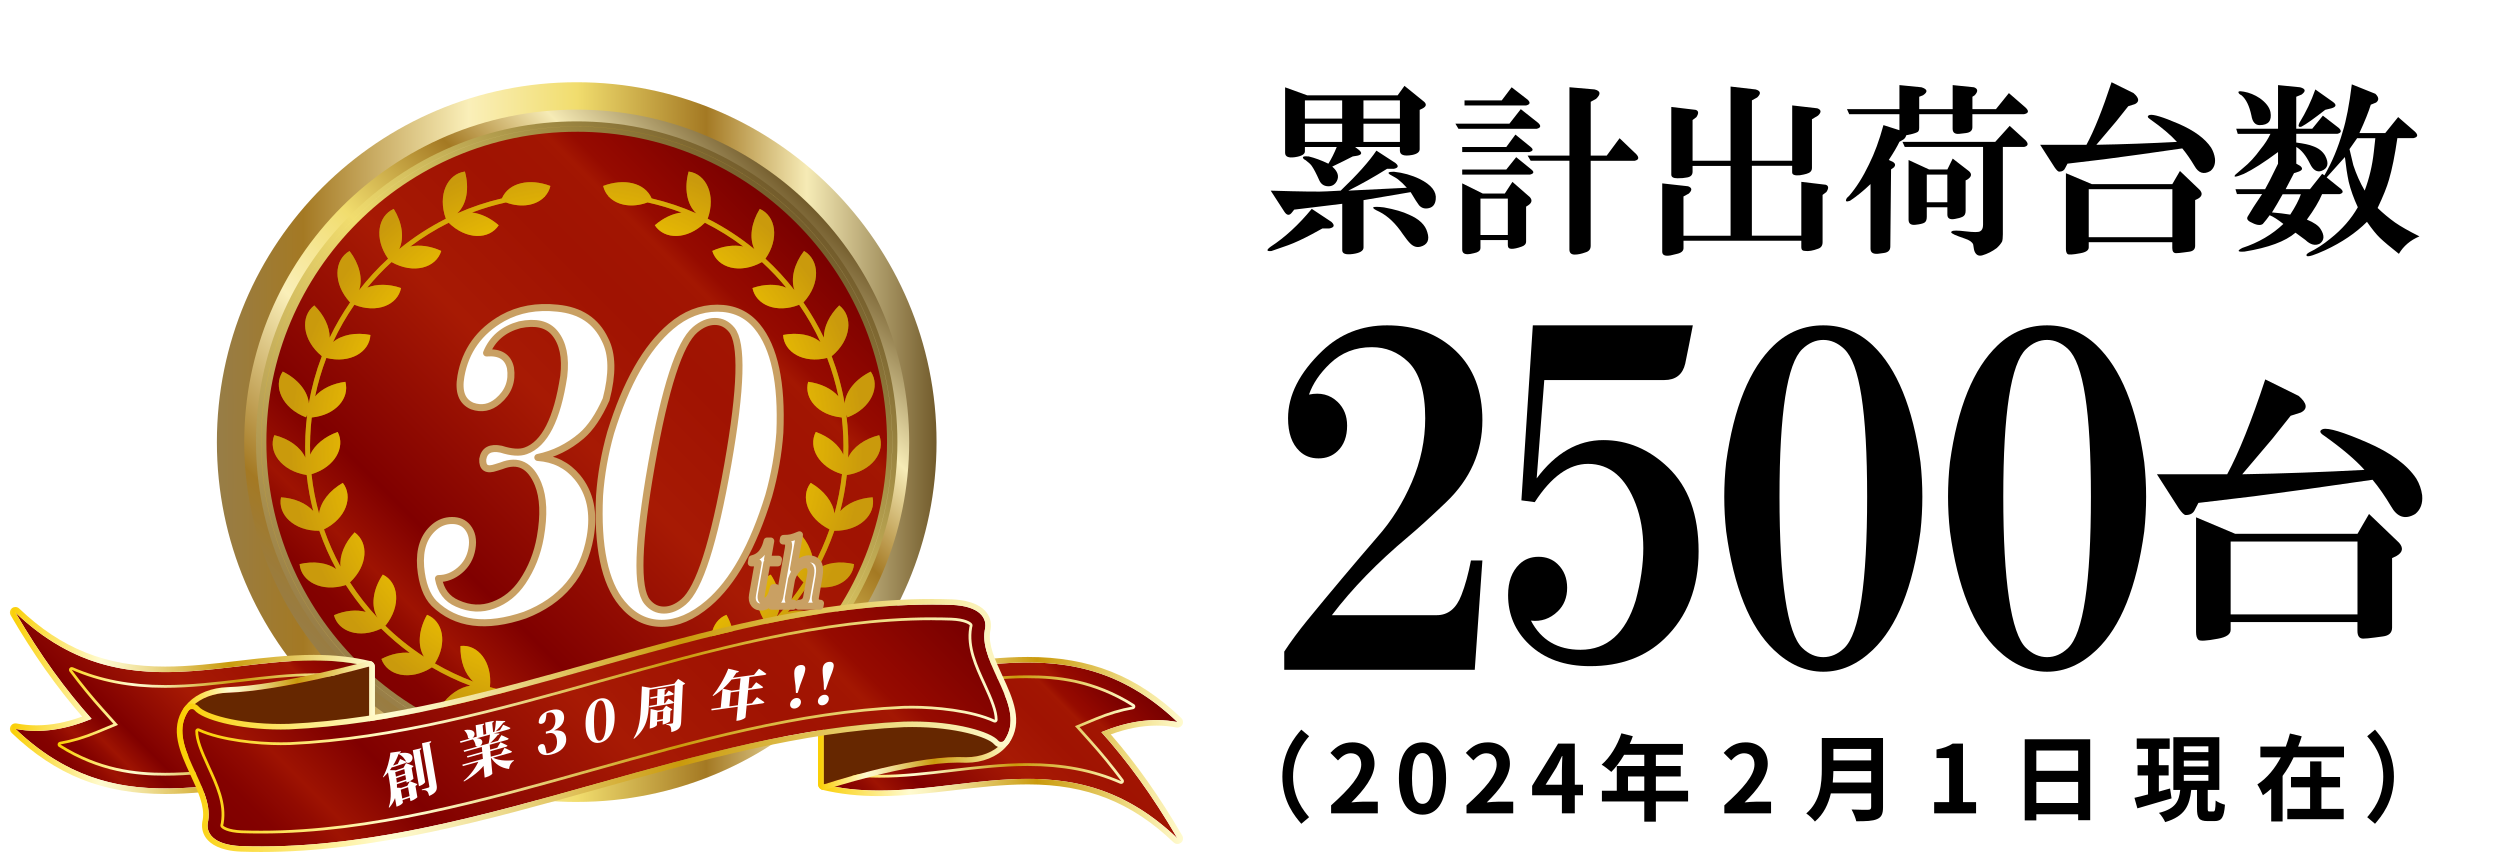 <svg width="292" height="101" viewBox="0 0 292 101" fill="none" xmlns="http://www.w3.org/2000/svg">
<g clip-path="url(#clip0_1055_69)">
<mask id="mask0_1055_69" style="mask-type:luminance" maskUnits="userSpaceOnUse" x="0" y="0" width="292" height="101">
<path d="M291.5 0.5H0.5V100.145H291.5V0.5Z" fill="white"/>
</mask>
<g mask="url(#mask0_1055_69)">
<g filter="url(#filter0_d_1055_69)">
<path d="M153.211 24.391L155.518 25.922C155.93 26.317 155.843 26.576 155.252 26.686H154.454C154.041 26.914 153.623 27.138 153.211 27.366C152.147 27.933 151.225 28.358 150.459 28.639C149.51 28.977 148.859 29.205 148.505 29.319C147.914 29.376 147.886 29.205 148.418 28.81C150.074 27.735 151.674 26.261 153.216 24.391H153.211ZM151.17 24.474L150.904 24.812C150.606 25.207 150.312 25.181 150.014 24.729L148.418 22.267C152.087 22.381 154.279 22.407 154.99 22.35L156.591 22.267C158.545 20.397 159.934 18.84 160.764 17.593L162.984 19.037C163.397 19.375 163.337 19.603 162.805 19.717H162.007C160.466 20.683 158.957 21.53 157.48 22.267C159.847 22.153 162.126 22.043 164.318 21.929C163.965 21.534 163.636 21.222 163.342 20.994C163.222 20.88 162.897 20.683 162.365 20.397C162.012 20.174 162.159 20.059 162.81 20.059C163.874 20.174 164.883 20.454 165.828 20.911C167.19 21.591 167.809 22.385 167.694 23.29C167.635 23.855 167.368 24.198 166.897 24.308C166.424 24.422 166.039 24.308 165.74 23.97C165.562 23.746 165.236 23.232 164.764 22.442C162.457 22.837 160.617 23.153 159.26 23.377V28.902C159.26 29.297 158.848 29.552 158.017 29.666C157.187 29.78 156.774 29.635 156.774 29.24V23.803L151.179 24.483L151.17 24.474ZM152.413 17.168V17.677C152.413 18.015 152.027 18.243 151.257 18.357C150.486 18.471 150.101 18.3 150.101 17.848V10.198L152.678 11.133H163.246L164.043 10.027L166.35 11.897C166.644 12.182 166.584 12.437 166.171 12.661L165.818 12.832V17.422C165.818 17.76 165.52 17.988 164.929 18.102C163.979 18.273 163.507 18.102 163.507 17.593V17.168H158.269L158.714 17.505C159.127 17.843 159.067 18.072 158.535 18.186L158.004 18.269C157.352 18.607 156.554 19.006 155.605 19.458C156.256 20.024 156.435 20.59 156.137 21.157C155.958 21.494 155.692 21.696 155.339 21.749C154.747 21.806 154.33 21.578 154.096 21.069C153.743 20.274 153.445 19.708 153.206 19.37C153.087 19.199 152.88 19.002 152.582 18.778C152.523 18.721 152.436 18.664 152.316 18.607C152.019 18.326 152.197 18.212 152.849 18.269C153.559 18.44 154.325 18.721 155.156 19.12C155.509 18.554 155.834 17.905 156.132 17.168H152.403H152.413ZM152.413 13.854H156.765V11.73H152.413V13.854ZM152.413 14.451V16.575H156.765V14.451H152.413ZM159.251 11.73V13.854H163.511V11.73H159.251ZM159.251 14.451V16.575H163.511V14.451H159.251ZM165.91 28.81C165.498 28.924 165.112 28.81 164.755 28.472C164.516 28.244 164.222 27.875 163.864 27.366C163.034 26.12 162.117 25.242 161.113 24.733C159.989 24.224 160.163 24.053 161.645 24.224C162.888 24.452 163.864 24.733 164.576 25.076C165.759 25.585 166.47 26.265 166.708 27.116C167.001 28.02 166.736 28.586 165.91 28.815V28.81Z" fill="black"/>
<path d="M177.628 12.748L179.669 14.363C180.023 14.701 179.963 14.929 179.49 15.043H170.345L169.992 14.446H176.299L177.628 12.748ZM177.005 15.723L178.78 17.167C179.133 17.452 179.073 17.65 178.601 17.764H170.785V17.167H175.936L177 15.723H177.005ZM177.092 18.357L178.867 19.8C179.22 20.086 179.16 20.283 178.688 20.397H170.785V19.8H175.936L177.092 18.357ZM172.918 28.042V28.977C172.918 29.201 172.772 29.372 172.473 29.486C172.295 29.543 172.061 29.6 171.763 29.657C171.111 29.771 170.785 29.6 170.785 29.148V21.415L173.185 22.605H175.762L176.652 21.244L178.693 23.03C178.986 23.368 178.926 23.684 178.514 23.965L178.248 24.136V28.213C178.248 28.494 178.069 28.696 177.716 28.81C177.243 28.981 176.858 29.064 176.56 29.064C176.262 29.064 176.115 28.924 176.115 28.639V28.042H172.918ZM171.052 11.726H175.404L176.56 10.194L178.427 11.638C178.78 11.976 178.72 12.204 178.248 12.318H171.057V11.721L171.052 11.726ZM172.918 27.445H176.115V23.197H172.918V27.445ZM189.168 16.145L191.121 18.014C191.475 18.409 191.415 18.668 190.942 18.778H185.792V28.718C185.792 29.113 185.585 29.367 185.173 29.481C184.701 29.652 184.283 29.736 183.93 29.736C183.517 29.736 183.306 29.538 183.306 29.139V18.773H178.78L178.427 18.177H183.311V10.19L186.241 10.444C186.953 10.615 187.012 10.984 186.42 11.55L185.797 11.888V18.177H187.663L189.173 16.136L189.168 16.145Z" fill="black"/>
<path d="M196.634 28.129V28.98C196.634 29.318 196.368 29.546 195.836 29.66L195.125 29.831C194.473 29.945 194.148 29.801 194.148 29.406V21.419L197.166 21.756C197.638 21.928 197.67 22.209 197.253 22.608L196.629 22.946V27.536H202.132V19.378H197.693V20.058C197.693 20.453 197.455 20.681 196.982 20.738C196.744 20.795 196.391 20.822 195.918 20.822C195.446 20.822 195.207 20.681 195.207 20.396V12.492L198.051 12.83C198.404 12.944 198.436 13.225 198.138 13.682L197.693 14.02V18.777H202.132V10.109L205.063 10.447C205.655 10.618 205.715 10.93 205.242 11.382L204.623 11.72V18.772H209.329V12.312L212.259 12.65C212.732 12.822 212.763 13.102 212.346 13.502L211.636 13.927V19.619C211.636 19.957 211.429 20.185 211.011 20.299C210.833 20.357 210.567 20.414 210.214 20.471C209.622 20.528 209.324 20.414 209.324 20.133V19.369H204.619V27.527H210.393V21.239L213.236 21.577C213.589 21.691 213.621 21.972 213.323 22.428L212.878 22.766V28.291C212.878 28.686 212.699 28.941 212.346 29.055C211.754 29.278 211.25 29.366 210.837 29.309C210.539 29.309 210.393 29.169 210.393 28.884V28.12H196.629L196.634 28.129Z" fill="black"/>
<path d="M218.477 21.499C217.647 22.293 216.849 22.942 216.079 23.452C215.606 23.623 215.487 23.509 215.725 23.114C215.845 23 215.932 22.916 215.991 22.859C216.821 21.898 217.592 20.678 218.298 19.203C218.949 17.9 219.509 16.373 219.986 14.613L221.853 15.21V13.341H215.991L215.725 12.744H221.853V9.939L224.43 10.194C225.141 10.422 225.201 10.734 224.609 11.129L224.164 11.3V12.744H228.072V9.939L230.558 10.194C231.03 10.365 231.062 10.677 230.645 11.129L230.379 11.3V12.744H233.13L234.639 10.874L236.593 12.572C237.006 12.967 236.946 13.226 236.414 13.336H230.374V14.868C230.374 15.263 230.108 15.491 229.576 15.548L228.865 15.631C228.333 15.688 228.067 15.491 228.067 15.034V13.336H224.16V14.951C224.16 15.236 224.072 15.403 223.894 15.46C223.655 15.574 223.242 15.688 222.65 15.798C222.591 16.026 222.472 16.193 222.297 16.307L221.853 16.562C221.614 17.071 221.201 17.782 220.609 18.686L221.142 18.94C221.376 19.111 221.408 19.309 221.229 19.533L220.876 19.787L220.789 28.793C220.789 29.244 220.522 29.499 219.99 29.556L219.367 29.639C218.775 29.697 218.477 29.499 218.477 29.047V21.485V21.499ZM231.621 17.163H222.476L222.21 16.57H233.043L234.731 14.701L236.598 16.399C236.951 16.794 236.891 17.053 236.418 17.163H233.933V27.357C233.933 27.752 233.901 28.038 233.846 28.209C233.727 28.433 233.52 28.692 233.222 28.972C232.69 29.367 232.126 29.653 231.534 29.824C231.122 29.938 230.823 29.793 230.645 29.398C230.585 29.284 230.525 29.003 230.466 28.547C230.346 28.261 230.021 28.038 229.489 27.866L228.778 27.612C228.007 27.331 227.741 27.134 227.98 27.02C228.099 26.905 228.631 26.905 229.58 27.02C230.525 27.134 231.089 27.134 231.268 27.02C231.502 26.905 231.621 26.651 231.621 26.256V17.163ZM225.049 24.215V25.321C225.049 25.659 224.962 25.887 224.783 26.001C224.604 26.116 224.251 26.199 223.719 26.256C223.188 26.313 222.921 26.116 222.921 25.659V18.69L225.32 19.796H227.452L228.076 18.523L229.943 19.967C230.356 20.305 230.296 20.647 229.764 20.985L229.585 21.069V24.637C229.585 24.974 229.466 25.203 229.232 25.317C228.994 25.431 228.7 25.514 228.342 25.571C227.75 25.685 227.452 25.514 227.452 25.062V24.211H225.054L225.049 24.215ZM225.049 20.393V23.623H227.448V20.393H225.049Z" fill="black"/>
<path d="M238.281 16.912H243.698C244.588 15.271 245.565 12.835 246.629 9.605L249.201 10.878C249.853 11.444 249.912 11.87 249.38 12.151L248.582 12.405L247.16 14.191C246.39 15.1 245.62 16.004 244.854 16.912C247.991 16.855 251.128 16.741 254.265 16.574C253.554 15.78 252.517 14.902 251.155 13.941C250.802 13.717 250.77 13.546 251.068 13.432C251.481 13.318 252.604 13.66 254.443 14.45C256.278 15.245 257.553 16.18 258.264 17.255C258.498 17.65 258.649 18.075 258.709 18.527C258.769 19.151 258.59 19.633 258.177 19.971C257.406 20.423 256.787 20.226 256.31 19.374C255.838 18.58 255.361 17.904 254.889 17.334C251.393 17.843 248.348 18.268 245.744 18.606L241.483 19.115L241.217 19.624C241.098 19.91 240.863 20.05 240.506 20.05C240.387 20.05 240.207 19.879 239.974 19.541L238.286 16.908L238.281 16.912ZM243.964 28.3V28.897C243.964 29.235 243.638 29.463 242.987 29.578C242.097 29.749 241.597 29.775 241.478 29.661C241.359 29.547 241.299 29.349 241.299 29.069V20.23L244.317 21.503H253.728L254.618 19.971L256.925 22.178C257.278 22.573 257.218 22.916 256.746 23.197L256.393 23.368V28.722C256.393 29.117 256.154 29.345 255.682 29.402L255.058 29.485C254.645 29.543 254.347 29.569 254.168 29.569C253.871 29.569 253.723 29.371 253.723 28.972V28.292H243.955L243.964 28.3ZM243.964 22.099V27.708H253.733V22.099H243.964Z" fill="black"/>
<path d="M261.282 22.688L261.102 22.096H264.565C264.799 21.701 265.304 20.709 266.074 19.12V17.76C264.473 18.949 263.143 19.8 262.079 20.309C261.13 20.704 260.805 20.735 261.102 20.393L261.992 19.629C262.703 19.063 263.382 18.326 264.033 17.422C264.506 16.856 264.89 16.263 265.189 15.636H261.369L261.19 15.039H266.074V9.939L268.647 10.194C269.298 10.365 269.358 10.646 268.826 11.045L268.202 11.3V15.039H270.068L271.312 13.507L273.178 14.951C273.531 15.289 273.472 15.517 273 15.631H268.202V16.649C269.092 16.764 269.739 16.904 270.156 17.075C270.807 17.303 271.279 17.672 271.578 18.181C272.05 19.089 271.904 19.682 271.133 19.967C270.601 20.138 270.156 19.853 269.803 19.116C269.33 18.155 268.794 17.501 268.207 17.163V19.116L268.652 19.37C269.005 19.655 268.945 19.879 268.473 20.05L267.94 20.222L266.964 22.091H269.807L271.229 20.305L271.495 20.476C272.385 18.949 273.091 17.246 273.628 15.377C274.041 14.073 274.398 12.235 274.691 9.852L277.444 10.957C277.856 11.352 277.888 11.695 277.531 11.976L276.907 12.23C276.668 13.024 276.224 14.13 275.577 15.543H278.595L280.104 13.674L282.058 15.372C282.47 15.767 282.411 16.026 281.879 16.136H280.012C279.714 18.177 279.388 19.791 279.035 20.981C278.796 21.832 278.352 22.934 277.705 24.294C278.356 24.917 279.035 25.483 279.746 25.992C280.397 26.445 281.342 26.984 282.589 27.608C281.526 28.059 280.723 28.74 280.191 29.648C279.182 28.854 278.443 28.231 277.971 27.779C277.558 27.384 277.054 26.761 276.462 25.909C275.159 27.212 273.531 28.314 271.578 29.223C270.335 29.789 269.624 30.017 269.445 29.903C269.326 29.789 269.413 29.648 269.711 29.477C270.541 29.082 271.366 28.542 272.197 27.862C273.559 26.787 274.623 25.567 275.394 24.206C274.921 23.188 274.563 22.197 274.329 21.231C274.15 20.38 274.004 19.419 273.884 18.343C273.174 19.138 272.463 19.932 271.752 20.722L273.44 22.082C273.733 22.368 273.673 22.565 273.261 22.675H271.22C270.867 23.526 270.27 24.518 269.445 25.65C270.275 25.988 270.808 26.361 271.046 26.756C271.518 27.493 271.49 28.059 270.959 28.454C270.427 28.735 269.863 28.595 269.271 28.029C269.032 27.858 268.647 27.577 268.115 27.177C266.931 28.196 264.946 28.933 262.167 29.385C261.336 29.442 261.249 29.302 261.901 28.959C263.794 28.336 265.391 27.401 266.698 26.155C266.047 25.646 265.515 25.303 265.097 25.137C264.859 25.475 264.593 25.817 264.299 26.155C264.001 26.383 263.501 26.295 262.79 25.9C262.492 25.729 262.405 25.532 262.524 25.303C262.877 24.68 263.441 23.803 264.212 22.67H261.282V22.688ZM263.946 14.617C263.414 14.617 263.088 14.249 262.969 13.512C262.731 12.379 262.345 11.585 261.814 11.133C261.694 11.076 261.607 11.019 261.548 10.962C261.309 10.681 261.488 10.593 262.079 10.707C262.731 10.821 263.35 11.076 263.946 11.471C264.657 11.98 265.07 12.52 265.189 13.086C265.368 14.104 264.951 14.613 263.946 14.613V14.617ZM266.611 22.688C266.138 23.539 265.721 24.246 265.368 24.812C266.079 24.869 266.79 24.952 267.5 25.067C268.092 24.163 268.505 23.368 268.743 22.688H266.611ZM271.582 12.831C270.28 13.85 269.362 14.503 268.831 14.784C268.478 14.898 268.386 14.758 268.565 14.358C269.335 13.112 269.954 11.809 270.431 10.448L272.472 11.892C272.944 12.23 272.885 12.489 272.293 12.656L271.582 12.827V12.831ZM275.311 16.145C275.072 16.483 274.779 16.908 274.421 17.417C274.6 18.212 274.747 18.835 274.866 19.287C275.219 20.362 275.664 21.354 276.196 22.262C276.728 20.845 277.086 19.344 277.26 17.76L277.439 16.145H275.306H275.311Z" fill="black"/>
<path d="M173.143 65.459L172.252 78.234H150V76.106C150.738 74.973 151.633 73.762 152.669 72.485C155.338 69.22 158.081 65.959 160.901 62.69C162.535 60.846 163.869 58.718 164.905 56.304C165.942 53.891 166.465 51.407 166.465 48.853C166.465 45.733 165.795 43.529 164.461 42.252C163.273 41.12 161.865 40.55 160.232 40.55C158.301 40.55 156.673 41.19 155.338 42.467C154.15 43.604 153.334 44.811 152.889 46.088C154.224 45.807 155.338 46.088 156.228 46.939C156.967 47.65 157.343 48.572 157.343 49.709C157.343 50.986 156.971 51.982 156.228 52.688C155.632 53.259 154.893 53.54 154.004 53.54C153.114 53.54 152.371 53.259 151.779 52.688C150.89 51.837 150.445 50.56 150.445 48.857C150.445 46.163 151.779 43.534 154.449 40.98C156.527 38.992 159.044 38 162.016 38C165.277 38 167.946 38.996 170.029 40.98C172.106 42.968 173.143 45.662 173.143 49.072C173.143 52.763 171.73 55.958 168.914 58.652C167.134 60.355 165.648 61.707 164.465 62.699C160.906 65.678 157.934 68.733 155.563 71.853H167.8C169.134 71.853 170.097 71.076 170.693 69.509C171.139 68.377 171.505 67.026 171.808 65.463H173.143V65.459Z" fill="black"/>
<path d="M180.373 44.377L179.484 55.874C181.708 52.895 184.304 51.403 187.271 51.403C190.087 51.403 192.61 52.469 194.839 54.597C197.21 56.871 198.397 60.131 198.397 64.392C198.397 68.654 197.063 72.059 194.393 74.613C192.17 76.741 189.275 77.808 185.716 77.808C182.749 77.808 180.378 76.957 178.594 75.254C176.961 73.691 176.145 71.778 176.145 69.505C176.145 67.943 176.59 66.736 177.479 65.885C178.071 65.319 178.814 65.033 179.703 65.033C180.594 65.033 181.337 65.319 181.928 65.885C182.666 66.596 183.042 67.517 183.042 68.654C183.042 69.79 182.671 70.712 181.928 71.423C181.038 72.274 179.997 72.63 178.814 72.489C179.997 74.762 181.928 75.895 184.597 75.895C187.712 75.895 189.862 73.977 191.05 70.146C192.234 65.749 192.234 61.983 191.05 58.863C189.862 55.743 188.01 54.18 185.487 54.18C183.263 54.18 181.185 55.672 179.259 58.652L177.699 58.442L179.034 38H197.723C197.425 39.562 197.127 41.054 196.834 42.472C196.535 43.749 195.719 44.39 194.385 44.39H180.369L180.373 44.377Z" fill="black"/>
<path d="M212.964 78.458C210.886 78.458 208.96 77.607 207.181 75.904C204.36 73.209 202.507 68.597 201.618 62.062C201.32 59.368 201.32 56.669 201.618 53.97C202.507 47.584 204.36 43.042 207.181 40.343C208.814 38.781 210.74 38 212.964 38C215.189 38 217.115 38.781 218.747 40.343C221.564 43.042 223.421 47.584 224.311 53.97C224.604 56.669 224.604 59.368 224.311 62.062C223.421 68.592 221.564 73.209 218.747 75.904C216.968 77.607 215.037 78.458 212.964 78.458ZM212.964 76.755C213.854 76.755 214.665 76.404 215.413 75.689C217.193 73.986 218.082 68.097 218.082 58.016C218.082 47.936 217.193 42.472 215.413 40.769C214.67 40.063 213.854 39.703 212.964 39.703C212.074 39.703 211.258 40.058 210.515 40.769C208.736 42.472 207.846 48.221 207.846 58.016C207.846 67.812 208.736 73.986 210.515 75.689C211.253 76.4 212.074 76.755 212.964 76.755Z" fill="black"/>
<path d="M239.101 78.458C237.023 78.458 235.097 77.607 233.318 75.904C230.497 73.209 228.644 68.597 227.755 62.062C227.457 59.368 227.457 56.669 227.755 53.97C228.644 47.584 230.497 43.042 233.318 40.343C234.951 38.781 236.877 38 239.101 38C241.326 38 243.252 38.781 244.884 40.343C247.701 43.042 249.558 47.584 250.448 53.97C250.741 56.669 250.741 59.368 250.448 62.062C249.558 68.592 247.701 73.209 244.884 75.904C243.105 77.607 241.174 78.458 239.101 78.458ZM239.101 76.755C239.991 76.755 240.802 76.404 241.55 75.689C243.33 73.986 244.219 68.097 244.219 58.016C244.219 47.936 243.33 42.472 241.55 40.769C240.807 40.063 239.991 39.703 239.101 39.703C238.211 39.703 237.395 40.058 236.652 40.769C234.873 42.472 233.983 48.221 233.983 58.016C233.983 67.812 234.873 73.986 236.652 75.689C237.39 76.4 238.211 76.755 239.101 76.755Z" fill="black"/>
<path d="M251.922 55.395H260.136C261.484 52.903 262.966 49.212 264.581 44.315L268.488 46.245C269.474 47.105 269.566 47.751 268.759 48.176L267.548 48.562L265.392 51.27C264.223 52.644 263.058 54.022 261.893 55.395C266.649 55.312 271.41 55.137 276.17 54.882C275.092 53.68 273.519 52.35 271.455 50.888C270.919 50.546 270.868 50.287 271.322 50.116C271.951 49.945 273.657 50.458 276.441 51.661C279.224 52.863 281.155 54.281 282.233 55.913C282.591 56.515 282.816 57.16 282.908 57.844C282.995 58.792 282.728 59.521 282.1 60.034C280.931 60.723 279.99 60.42 279.27 59.13C278.551 57.928 277.835 56.896 277.115 56.036C271.818 56.809 267.195 57.454 263.241 57.967L256.774 58.739L256.371 59.512C256.192 59.942 255.834 60.157 255.293 60.157C255.114 60.157 254.844 59.898 254.486 59.385L251.927 55.391L251.922 55.395ZM260.54 72.664V73.568C260.54 74.082 260.045 74.424 259.059 74.6C257.71 74.858 256.949 74.898 256.77 74.727C256.591 74.556 256.499 74.253 256.499 73.823V60.42L261.077 62.351H275.354L276.702 60.03L280.202 63.383C280.738 63.984 280.651 64.502 279.931 64.927L279.395 65.186V73.305C279.395 73.906 279.036 74.249 278.316 74.337L277.371 74.464C276.743 74.547 276.294 74.591 276.023 74.591C275.574 74.591 275.349 74.288 275.349 73.687V72.656H260.536L260.54 72.664ZM260.54 63.255V71.76H275.354V63.255H260.54Z" fill="black"/>
</g>
<path d="M151.991 96.218C151.281 95.388 149.781 93.642 149.781 90.719C149.781 87.796 151.285 86.037 151.991 85.221L152.904 85.993C152.29 86.717 151.028 88.213 151.028 90.719C151.028 93.225 152.29 94.721 152.904 95.446L151.991 96.218Z" fill="black"/>
<path d="M277.401 96.218L276.488 95.446C277.103 94.721 278.364 93.239 278.364 90.719C278.364 88.2 277.103 86.717 276.488 85.993L277.401 85.221C278.112 86.05 279.611 87.796 279.611 90.719C279.611 93.642 278.107 95.402 277.401 96.218Z" fill="black"/>
<path d="M67.36 93.669C44.148 93.669 25.332 74.852 25.332 51.639C25.329 28.423 44.146 9.605 67.36 9.605C90.571 9.605 109.388 28.423 109.388 51.636C109.388 74.848 90.571 93.666 67.36 93.666V93.669Z" fill="url(#paint0_linear_1055_69)"/>
<path d="M67.36 90.474C45.913 90.474 28.527 73.088 28.527 51.639C28.527 30.191 45.913 12.805 67.36 12.805C88.806 12.805 106.192 30.191 106.192 51.639C106.192 73.088 88.806 90.474 67.36 90.474Z" fill="url(#paint1_linear_1055_69)"/>
<path d="M74.365 87.818C94.346 83.948 107.407 64.612 103.538 44.629C99.669 24.647 80.333 11.585 60.352 15.454C40.371 19.324 27.309 38.66 31.179 58.643C35.048 78.626 54.383 91.688 74.365 87.818Z" fill="url(#paint2_linear_1055_69)"/>
<path d="M67.36 88.793C46.876 88.793 30.207 72.125 30.207 51.637C30.207 31.148 46.873 14.484 67.36 14.484C87.847 14.484 104.513 31.151 104.513 51.64C104.513 72.128 87.847 88.795 67.36 88.795V88.793ZM67.36 15.081C47.206 15.081 30.807 31.479 30.807 51.637C30.807 71.795 47.203 88.193 67.36 88.193C87.517 88.193 103.914 71.795 103.914 51.637C103.914 31.479 87.514 15.084 67.36 15.084V15.081Z" fill="url(#paint3_linear_1055_69)"/>
<path d="M67.359 88.798C46.869 88.798 30.203 72.128 30.203 51.637C30.203 31.145 46.869 14.479 67.359 14.479C87.85 14.479 104.518 31.148 104.518 51.64C104.518 72.131 87.85 88.801 67.359 88.801V88.798ZM67.359 15.087C47.206 15.087 30.812 31.482 30.812 51.637C30.812 71.792 47.206 88.187 67.359 88.187C87.513 88.187 103.907 71.792 103.907 51.637C103.907 31.482 87.51 15.087 67.359 15.087Z" fill="url(#paint4_linear_1055_69)"/>
<path d="M67.36 89.097C46.706 89.097 29.902 72.293 29.902 51.638C29.902 30.983 46.706 14.176 67.36 14.176C88.014 14.176 104.817 30.98 104.817 51.635C104.817 72.29 88.014 89.095 67.36 89.095V89.097ZM67.36 14.779C47.036 14.779 30.502 31.314 30.502 51.638C30.502 71.963 47.036 88.498 67.36 88.498C87.683 88.498 104.217 71.963 104.217 51.638C104.217 31.314 87.683 14.776 67.36 14.776V14.779ZM67.36 88.489C47.042 88.489 30.511 71.957 30.511 51.638C30.511 31.32 47.039 14.787 67.36 14.787C87.68 14.787 104.208 31.32 104.208 51.638C104.208 71.957 87.68 88.489 67.36 88.489ZM67.36 15.39C47.373 15.39 31.114 31.65 31.114 51.638C31.114 71.626 47.376 87.887 67.36 87.887C87.343 87.887 103.605 71.626 103.605 51.638C103.605 31.65 87.346 15.387 67.36 15.387V15.39Z" fill="url(#paint5_linear_1055_69)"/>
<path d="M98.139 59.697C98.494 58.331 98.751 56.923 98.909 55.484C101.873 55.018 103.459 52.757 102.689 50.828C100.978 51.252 99.614 52.239 99.061 53.468C99.135 51.762 99.059 50.085 98.851 48.444C98.892 48.546 98.935 48.648 98.988 48.748C101.789 47.668 102.862 45.122 101.706 43.402C99.965 44.253 98.778 45.681 98.657 47.141C98.329 45.231 97.817 43.378 97.139 41.602C99.453 39.694 99.664 36.938 98.023 35.671C96.873 36.804 96.215 38.191 96.226 39.446C95.532 37.989 94.719 36.599 93.809 35.279C93.824 35.291 93.838 35.303 93.853 35.314C95.881 33.102 95.711 30.343 93.909 29.316C92.765 30.805 92.326 32.549 92.794 33.895C91.767 32.578 90.635 31.343 89.403 30.214C91.062 27.85 90.6 25.225 88.744 24.4C87.747 26.012 87.493 27.806 88.113 29.099C86.436 27.73 84.61 26.533 82.656 25.55C83.659 22.767 82.474 20.312 80.432 20.037C79.894 21.98 80.218 23.891 81.333 24.924C79.671 24.186 77.924 23.601 76.111 23.174C75.3 21.298 72.836 20.818 70.449 21.72C70.557 22.188 70.779 22.597 71.09 22.937V22.995C71.108 22.995 71.125 22.998 71.145 23.001C72.093 23.979 73.808 24.318 75.639 23.642C77 23.943 78.326 24.338 79.604 24.821C78.559 24.944 77.451 25.465 76.482 26.311C77.594 28.011 80.262 28.04 82.328 26.015C83.914 26.808 85.415 27.744 86.82 28.798C85.74 28.558 84.443 28.733 83.194 29.31C83.794 31.282 86.412 32.054 88.999 30.609C90.017 31.54 90.965 32.543 91.843 33.605C90.749 33.143 89.315 33.152 87.891 33.643C88.279 35.615 90.699 36.645 93.341 35.595C94.292 36.97 95.129 38.428 95.837 39.958C94.816 39.098 93.177 38.787 91.466 39.124C91.58 41.137 93.842 42.489 96.612 41.807C97.165 43.255 97.61 44.757 97.929 46.299C97.154 45.409 95.872 44.789 94.391 44.596C93.868 46.518 95.538 48.493 98.321 48.762C98.488 50.184 98.552 51.636 98.505 53.108C97.984 51.969 96.803 50.992 95.287 50.454C94.359 52.244 95.618 54.562 98.35 55.384C98.178 56.967 97.876 58.506 97.464 59.998C97.294 58.644 96.244 57.292 94.69 56.4C93.447 58.009 94.295 60.543 96.89 61.83C96.361 63.343 95.72 64.797 94.962 66.181C95.085 64.888 94.471 63.402 93.314 62.178C91.656 63.361 91.737 66.038 93.856 68.022C92.9 69.5 91.817 70.886 90.62 72.165C91.454 70.843 91.182 68.853 90.02 67.112C88.165 68.004 87.826 70.734 89.704 73.075C89.748 73.049 89.786 73.016 89.827 72.987C88.417 74.38 86.866 75.624 85.204 76.707C85.991 75.442 85.828 73.543 84.85 71.811C82.998 72.537 82.433 75.083 83.935 77.488C82.503 78.319 80.997 79.035 79.432 79.618C80.435 78.752 80.997 77.189 80.944 75.451C78.916 75.226 77.199 77.318 77.506 80.256C75.265 80.914 72.921 81.312 70.508 81.412C69.463 81.335 68.413 81.327 67.365 81.382C66.315 81.327 65.264 81.335 64.223 81.412C61.809 81.312 59.462 80.914 57.224 80.256C57.531 77.318 55.814 75.226 53.786 75.451C53.733 77.192 54.295 78.752 55.299 79.618C53.73 79.035 52.227 78.319 50.796 77.488C52.297 75.083 51.732 72.537 49.88 71.811C48.9 73.543 48.736 75.442 49.526 76.707C47.864 75.624 46.31 74.38 44.903 72.987C44.944 73.016 44.982 73.049 45.026 73.075C46.901 70.734 46.562 68.004 44.71 67.112C43.545 68.85 43.273 70.84 44.11 72.165C42.913 70.886 41.831 69.502 40.874 68.022C42.992 66.038 43.071 63.358 41.415 62.178C40.26 63.402 39.648 64.888 39.768 66.181C39.01 64.797 38.369 63.34 37.84 61.83C40.435 60.543 41.284 58.009 40.04 56.4C38.486 57.289 37.433 58.641 37.266 59.998C36.854 58.506 36.553 56.967 36.38 55.384C39.115 54.562 40.374 52.242 39.443 50.454C37.928 50.992 36.745 51.969 36.225 53.108C36.178 51.636 36.242 50.184 36.409 48.762C39.195 48.493 40.862 46.518 40.339 44.596C38.858 44.789 37.577 45.409 36.801 46.299C37.12 44.754 37.565 43.255 38.118 41.807C40.889 42.492 43.15 41.137 43.264 39.124C41.553 38.787 39.917 39.098 38.893 39.958C39.601 38.43 40.438 36.973 41.389 35.595C44.034 36.645 46.451 35.615 46.84 33.643C45.418 33.152 43.981 33.143 42.887 33.605C43.765 32.543 44.713 31.54 45.731 30.609C48.318 32.057 50.936 31.282 51.536 29.31C50.289 28.733 48.993 28.558 47.911 28.798C49.315 27.741 50.816 26.808 52.402 26.015C54.468 28.04 57.136 28.008 58.248 26.311C57.279 25.465 56.171 24.944 55.126 24.821C56.405 24.338 57.73 23.943 59.091 23.642C60.922 24.321 62.634 23.979 63.585 23.001C63.605 23.001 63.626 22.998 63.646 22.995V22.937C63.953 22.597 64.179 22.188 64.284 21.72C61.897 20.816 59.436 21.295 58.623 23.174C56.811 23.598 55.065 24.186 53.4 24.924C54.515 23.891 54.839 21.98 54.301 20.037C52.262 20.309 51.074 22.764 52.077 25.55C50.123 26.536 48.297 27.73 46.62 29.099C47.241 27.806 46.986 26.009 45.989 24.4C44.133 25.222 43.671 27.85 45.33 30.214C44.098 31.343 42.966 32.578 41.939 33.895C42.407 32.549 41.968 30.805 40.824 29.316C39.022 30.343 38.852 33.102 40.88 35.314C40.895 35.303 40.909 35.291 40.924 35.279C40.011 36.599 39.197 37.989 38.504 39.446C38.516 38.191 37.857 36.801 36.708 35.671C35.063 36.938 35.277 39.694 37.591 41.602C36.912 43.376 36.4 45.228 36.073 47.138C35.953 45.678 34.765 44.25 33.024 43.399C31.865 45.122 32.942 47.668 35.742 48.745C35.795 48.645 35.839 48.543 35.88 48.441C35.672 50.082 35.596 51.759 35.669 53.465C35.116 52.236 33.752 51.247 32.041 50.825C31.271 52.754 32.857 55.015 35.821 55.481C35.979 56.92 36.236 58.328 36.59 59.694C35.768 58.778 34.393 58.187 32.822 58.088C32.412 60.104 34.34 62.029 37.296 61.994C37.837 63.551 38.498 65.049 39.276 66.471C38.22 65.719 36.629 65.505 34.993 65.889C35.183 67.934 37.582 69.216 40.394 68.332C41.105 69.433 41.883 70.483 42.729 71.478C41.646 71.173 40.309 71.299 39.007 71.855C39.516 73.783 41.971 74.635 44.526 73.418C45.567 74.445 46.682 75.393 47.861 76.256C46.84 76.148 45.669 76.391 44.552 76.967C45.225 78.915 47.89 79.568 50.421 77.965C50.412 77.95 50.404 77.935 50.398 77.921C51.837 78.766 53.356 79.495 54.933 80.092C53.684 80.267 52.405 81.154 51.466 82.5C52.938 83.884 55.521 83.269 57.031 80.8C58.5 81.233 60.015 81.555 61.563 81.76C60.243 82 58.944 82.339 57.677 82.784C57.704 82.866 57.73 82.948 57.756 83.032C60.062 82.383 62.23 82.099 63.95 81.985C64.954 82.035 65.972 82.035 66.999 81.982C67.005 81.982 67.008 81.982 67.014 81.982C67.04 81.982 67.172 81.967 67.374 81.956C67.576 81.967 67.705 81.979 67.734 81.982C67.74 81.982 67.742 81.982 67.748 81.982C68.775 82.035 69.79 82.035 70.794 81.985C72.518 82.099 74.683 82.386 76.988 83.032C77.015 82.951 77.041 82.869 77.067 82.784C75.8 82.336 74.501 81.997 73.181 81.76C74.73 81.558 76.245 81.236 77.714 80.8C79.227 83.269 81.807 83.884 83.279 82.5C82.343 81.157 81.061 80.267 79.812 80.092C81.389 79.495 82.904 78.766 84.347 77.921C84.338 77.935 84.329 77.95 84.323 77.965C86.857 79.565 89.52 78.915 90.193 76.967C89.075 76.387 87.905 76.144 86.883 76.256C88.063 75.393 89.18 74.445 90.219 73.418C92.773 74.635 95.228 73.783 95.738 71.855C94.436 71.302 93.098 71.173 92.016 71.478C92.861 70.486 93.64 69.433 94.35 68.332C97.165 69.216 99.561 67.934 99.751 65.889C98.116 65.505 96.525 65.719 95.468 66.471C96.246 65.049 96.907 63.548 97.449 61.994C100.404 62.029 102.332 60.104 101.923 58.088C100.351 58.187 98.976 58.778 98.154 59.694L98.139 59.697Z" fill="url(#paint6_radial_1055_69)"/>
<path d="M155.473 95V94.065C157.684 92.085 158.993 90.556 158.993 89.302C158.993 88.477 158.553 87.982 157.772 87.982C157.178 87.982 156.694 88.367 156.276 88.818L155.396 87.938C156.144 87.135 156.87 86.706 157.981 86.706C159.521 86.706 160.544 87.696 160.544 89.214C160.544 90.688 159.323 92.272 157.838 93.724C158.245 93.68 158.784 93.636 159.169 93.636H160.929V95H155.473ZM166.153 95.154C164.492 95.154 163.392 93.702 163.392 90.897C163.392 88.081 164.492 86.706 166.153 86.706C167.814 86.706 168.903 88.092 168.903 90.897C168.903 93.702 167.814 95.154 166.153 95.154ZM166.153 93.889C166.857 93.889 167.374 93.185 167.374 90.897C167.374 88.62 166.857 87.96 166.153 87.96C165.449 87.96 164.921 88.62 164.921 90.897C164.921 93.185 165.449 93.889 166.153 93.889ZM171.288 95V94.065C173.499 92.085 174.808 90.556 174.808 89.302C174.808 88.477 174.368 87.982 173.587 87.982C172.993 87.982 172.509 88.367 172.091 88.818L171.211 87.938C171.959 87.135 172.685 86.706 173.796 86.706C175.336 86.706 176.359 87.696 176.359 89.214C176.359 90.688 175.138 92.272 173.653 93.724C174.06 93.68 174.599 93.636 174.984 93.636H176.744V95H171.288ZM180.527 91.656H182.43V89.995C182.43 89.522 182.463 88.785 182.485 88.301H182.441C182.243 88.741 182.023 89.192 181.792 89.632L180.527 91.656ZM182.43 95V92.888H178.954V91.788L181.99 86.849H183.937V91.656H184.894V92.888H183.937V95H182.43ZM190.15 92.36H192.053V90.688H190.15V92.36ZM197.168 92.36V93.614H193.406V95.968H192.053V93.614H187.103V92.36H188.841V89.467H192.053V88.158H189.699C189.248 88.939 188.72 89.643 188.203 90.16C187.95 89.94 187.389 89.5 187.07 89.313C188.06 88.477 188.907 87.069 189.38 85.65L190.711 85.991C190.612 86.299 190.491 86.596 190.348 86.893H196.563V88.158H193.406V89.467H196.31V90.688H193.406V92.36H197.168ZM201.403 95V94.065C203.614 92.085 204.923 90.556 204.923 89.302C204.923 88.477 204.483 87.982 203.702 87.982C203.108 87.982 202.624 88.367 202.206 88.818L201.326 87.938C202.074 87.135 202.8 86.706 203.911 86.706C205.451 86.706 206.474 87.696 206.474 89.214C206.474 90.688 205.253 92.272 203.768 93.724C204.175 93.68 204.714 93.636 205.099 93.636H206.859V95H201.403ZM214.063 91.403H218.551V90.061H214.14C214.129 90.479 214.107 90.941 214.063 91.403ZM218.551 87.476H214.14V88.818H218.551V87.476ZM219.937 86.2V94.285C219.937 95.077 219.75 95.451 219.244 95.671C218.716 95.902 217.946 95.924 216.813 95.924C216.736 95.539 216.472 94.912 216.263 94.549C217.033 94.593 217.957 94.582 218.199 94.582C218.463 94.582 218.551 94.494 218.551 94.263V92.668H213.843C213.557 93.9 213.007 95.099 211.984 95.957C211.786 95.682 211.258 95.198 210.972 95.011C212.633 93.592 212.787 91.491 212.787 89.819V86.2H219.937ZM225.91 95V93.691H227.659V88.543H226.185V87.542C226.999 87.388 227.56 87.179 228.077 86.849H229.276V93.691H230.805V95H225.91ZM237.843 93.79H242.727V91.326H237.843V93.79ZM242.727 87.663H237.843V90.028H242.727V87.663ZM236.49 86.343H244.135V95.803H242.727V95.11H237.843V95.825H236.49V86.343ZM253.463 92.096L253.639 93.251C252.253 93.658 250.779 94.087 249.646 94.417L249.305 93.185C249.756 93.086 250.295 92.943 250.889 92.789V90.578H249.668V89.379H250.889V87.465H249.569V86.255H253.419V87.465H252.154V89.379H253.298V90.578H252.154V92.459C252.583 92.338 253.034 92.217 253.463 92.096ZM255.069 90.512V91.194H257.94V90.512H255.069ZM255.069 88.84V89.522H257.94V88.84H255.069ZM255.069 87.168V87.85H257.94V87.168H255.069ZM258.072 94.78H258.523C258.71 94.78 258.765 94.604 258.787 93.504C259.04 93.702 259.546 93.911 259.876 93.988C259.766 95.495 259.48 95.902 258.666 95.902H257.841C256.829 95.902 256.609 95.528 256.609 94.417V92.261H255.938C255.74 94.054 255.234 95.33 252.891 96.023C252.759 95.704 252.429 95.198 252.165 94.945C254.156 94.45 254.508 93.548 254.651 92.261H253.848V86.101H259.216V92.261H257.863V94.417C257.863 94.736 257.885 94.78 258.072 94.78ZM271.14 91.964V94.472H273.747V95.682H267.158V94.472H269.82V91.964H267.587V90.754H269.82V88.928H271.14V90.754H273.318V91.964H271.14ZM268.423 87.201H273.78V88.455H267.895C267.532 89.214 267.114 89.951 266.608 90.622V95.946H265.277V92.118C264.969 92.404 264.661 92.646 264.309 92.888C264.166 92.536 263.869 91.942 263.66 91.623C264.815 90.875 265.739 89.72 266.399 88.455H264.012V87.201H266.982C267.169 86.684 267.334 86.178 267.466 85.672L268.841 86.002C268.72 86.409 268.577 86.805 268.423 87.201Z" fill="black"/>
<path opacity="0.5" d="M98.139 59.697C98.494 58.331 98.751 56.923 98.909 55.484C101.873 55.018 103.459 52.757 102.689 50.828C100.978 51.252 99.614 52.239 99.061 53.468C99.135 51.762 99.059 50.085 98.851 48.444C98.892 48.546 98.935 48.648 98.988 48.748C101.789 47.668 102.862 45.122 101.706 43.402C99.965 44.253 98.778 45.681 98.657 47.141C98.329 45.231 97.817 43.378 97.139 41.602C99.453 39.694 99.664 36.938 98.023 35.671C96.873 36.804 96.215 38.191 96.226 39.446C95.532 37.989 94.719 36.599 93.809 35.279C93.824 35.291 93.838 35.303 93.853 35.314C95.881 33.102 95.711 30.343 93.909 29.316C92.765 30.805 92.326 32.549 92.794 33.895C91.767 32.578 90.635 31.343 89.403 30.214C91.062 27.85 90.6 25.225 88.744 24.4C87.747 26.012 87.493 27.806 88.113 29.099C86.436 27.73 84.61 26.533 82.656 25.55C83.659 22.767 82.474 20.312 80.432 20.037C79.894 21.98 80.218 23.891 81.333 24.924C79.671 24.186 77.924 23.601 76.111 23.174C75.3 21.298 72.836 20.818 70.449 21.72C70.557 22.188 70.779 22.597 71.09 22.937V22.995C71.108 22.995 71.125 22.998 71.145 23.001C72.093 23.979 73.808 24.318 75.639 23.642C77 23.943 78.326 24.338 79.604 24.821C78.559 24.944 77.451 25.465 76.482 26.311C77.594 28.011 80.262 28.04 82.328 26.015C83.914 26.808 85.415 27.744 86.82 28.798C85.74 28.558 84.443 28.733 83.194 29.31C83.794 31.282 86.412 32.054 88.999 30.609C90.017 31.54 90.965 32.543 91.843 33.605C90.749 33.143 89.315 33.152 87.891 33.643C88.279 35.615 90.699 36.645 93.341 35.595C94.292 36.97 95.129 38.428 95.837 39.958C94.816 39.098 93.177 38.787 91.466 39.124C91.58 41.137 93.842 42.489 96.612 41.807C97.165 43.255 97.61 44.757 97.929 46.299C97.154 45.409 95.872 44.789 94.391 44.596C93.868 46.518 95.538 48.493 98.321 48.762C98.488 50.184 98.552 51.636 98.505 53.108C97.984 51.969 96.803 50.992 95.287 50.454C94.359 52.244 95.618 54.562 98.35 55.384C98.178 56.967 97.876 58.506 97.464 59.998C97.294 58.644 96.244 57.292 94.69 56.4C93.447 58.009 94.295 60.543 96.89 61.83C96.361 63.343 95.72 64.797 94.962 66.181C95.085 64.888 94.471 63.402 93.314 62.178C91.656 63.361 91.737 66.038 93.856 68.022C92.9 69.5 91.817 70.886 90.62 72.165C91.454 70.843 91.182 68.853 90.02 67.112C88.165 68.004 87.826 70.734 89.704 73.075C89.748 73.049 89.786 73.016 89.827 72.987C88.417 74.38 86.866 75.624 85.204 76.707C85.991 75.442 85.828 73.543 84.85 71.811C82.998 72.537 82.433 75.083 83.935 77.488C82.503 78.319 80.997 79.035 79.432 79.618C80.435 78.752 80.997 77.189 80.944 75.451C78.916 75.226 77.199 77.318 77.506 80.256C75.265 80.914 72.921 81.312 70.508 81.412C69.463 81.335 68.413 81.327 67.365 81.382C66.315 81.327 65.264 81.335 64.223 81.412C61.809 81.312 59.462 80.914 57.224 80.256C57.531 77.318 55.814 75.226 53.786 75.451C53.733 77.192 54.295 78.752 55.299 79.618C53.73 79.035 52.227 78.319 50.796 77.488C52.297 75.083 51.732 72.537 49.88 71.811C48.9 73.543 48.736 75.442 49.526 76.707C47.864 75.624 46.31 74.38 44.903 72.987C44.944 73.016 44.982 73.049 45.026 73.075C46.901 70.734 46.562 68.004 44.71 67.112C43.545 68.85 43.273 70.84 44.11 72.165C42.913 70.886 41.831 69.502 40.874 68.022C42.992 66.038 43.071 63.358 41.415 62.178C40.26 63.402 39.648 64.888 39.768 66.181C39.01 64.797 38.369 63.34 37.84 61.83C40.435 60.543 41.284 58.009 40.04 56.4C38.486 57.289 37.433 58.641 37.266 59.998C36.854 58.506 36.553 56.967 36.38 55.384C39.115 54.562 40.374 52.242 39.443 50.454C37.928 50.992 36.745 51.969 36.225 53.108C36.178 51.636 36.242 50.184 36.409 48.762C39.195 48.493 40.862 46.518 40.339 44.596C38.858 44.789 37.577 45.409 36.801 46.299C37.12 44.754 37.565 43.255 38.118 41.807C40.889 42.492 43.15 41.137 43.264 39.124C41.553 38.787 39.917 39.098 38.893 39.958C39.601 38.43 40.438 36.973 41.389 35.595C44.034 36.645 46.451 35.615 46.84 33.643C45.418 33.152 43.981 33.143 42.887 33.605C43.765 32.543 44.713 31.54 45.731 30.609C48.318 32.057 50.936 31.282 51.536 29.31C50.289 28.733 48.993 28.558 47.911 28.798C49.315 27.741 50.816 26.808 52.402 26.015C54.468 28.04 57.136 28.008 58.248 26.311C57.279 25.465 56.171 24.944 55.126 24.821C56.405 24.338 57.73 23.943 59.091 23.642C60.922 24.321 62.634 23.979 63.585 23.001C63.605 23.001 63.626 22.998 63.646 22.995V22.937C63.953 22.597 64.179 22.188 64.284 21.72C61.897 20.816 59.436 21.295 58.623 23.174C56.811 23.598 55.065 24.186 53.4 24.924C54.515 23.891 54.839 21.98 54.301 20.037C52.262 20.309 51.074 22.764 52.077 25.55C50.123 26.536 48.297 27.73 46.62 29.099C47.241 27.806 46.986 26.009 45.989 24.4C44.133 25.222 43.671 27.85 45.33 30.214C44.098 31.343 42.966 32.578 41.939 33.895C42.407 32.549 41.968 30.805 40.824 29.316C39.022 30.343 38.852 33.102 40.88 35.314C40.895 35.303 40.909 35.291 40.924 35.279C40.011 36.599 39.197 37.989 38.504 39.446C38.516 38.191 37.857 36.801 36.708 35.671C35.063 36.938 35.277 39.694 37.591 41.602C36.912 43.376 36.4 45.228 36.073 47.138C35.953 45.678 34.765 44.25 33.024 43.399C31.865 45.122 32.942 47.668 35.742 48.745C35.795 48.645 35.839 48.543 35.88 48.441C35.672 50.082 35.596 51.759 35.669 53.465C35.116 52.236 33.752 51.247 32.041 50.825C31.271 52.754 32.857 55.015 35.821 55.481C35.979 56.92 36.236 58.328 36.59 59.694C35.768 58.778 34.393 58.187 32.822 58.088C32.412 60.104 34.34 62.029 37.296 61.994C37.837 63.551 38.498 65.049 39.276 66.471C38.22 65.719 36.629 65.505 34.993 65.889C35.183 67.934 37.582 69.216 40.394 68.332C41.105 69.433 41.883 70.483 42.729 71.478C41.646 71.173 40.309 71.299 39.007 71.855C39.516 73.783 41.971 74.635 44.526 73.418C45.567 74.445 46.682 75.393 47.861 76.256C46.84 76.148 45.669 76.391 44.552 76.967C45.225 78.915 47.89 79.568 50.421 77.965C50.412 77.95 50.404 77.935 50.398 77.921C51.837 78.766 53.356 79.495 54.933 80.092C53.684 80.267 52.405 81.154 51.466 82.5C52.938 83.884 55.521 83.269 57.031 80.8C58.5 81.233 60.015 81.555 61.563 81.76C60.243 82 58.944 82.339 57.677 82.784C57.704 82.866 57.73 82.948 57.756 83.032C60.062 82.383 62.23 82.099 63.95 81.985C64.954 82.035 65.972 82.035 66.999 81.982C67.005 81.982 67.008 81.982 67.014 81.982C67.04 81.982 67.172 81.967 67.374 81.956C67.576 81.967 67.705 81.979 67.734 81.982C67.74 81.982 67.742 81.982 67.748 81.982C68.775 82.035 69.79 82.035 70.794 81.985C72.518 82.099 74.683 82.386 76.988 83.032C77.015 82.951 77.041 82.869 77.067 82.784C75.8 82.336 74.501 81.997 73.181 81.76C74.73 81.558 76.245 81.236 77.714 80.8C79.227 83.269 81.807 83.884 83.279 82.5C82.343 81.157 81.061 80.267 79.812 80.092C81.389 79.495 82.904 78.766 84.347 77.921C84.338 77.935 84.329 77.95 84.323 77.965C86.857 79.565 89.52 78.915 90.193 76.967C89.075 76.387 87.905 76.144 86.883 76.256C88.063 75.393 89.18 74.445 90.219 73.418C92.773 74.635 95.228 73.783 95.738 71.855C94.436 71.302 93.098 71.173 92.016 71.478C92.861 70.486 93.64 69.433 94.35 68.332C97.165 69.216 99.561 67.934 99.751 65.889C98.116 65.505 96.525 65.719 95.468 66.471C96.246 65.049 96.907 63.548 97.449 61.994C100.404 62.029 102.332 60.104 101.923 58.088C100.351 58.187 98.976 58.778 98.154 59.694L98.139 59.697Z" fill="url(#paint7_radial_1055_69)"/>
<path d="M10.697 83.963C7.733 85.192 4.769 85.707 1.805 85.136C15.58 98.304 29.355 88.101 43.13 91.445C43.13 86.915 43.13 82.383 43.13 77.854C29.355 74.509 15.58 84.712 1.805 71.545C4.769 76.645 7.733 80.659 10.697 83.963Z" fill="url(#paint8_linear_1055_69)"/>
<path d="M1.805 71.543C7.633 77.114 13.461 78.501 19.29 78.501C25.118 78.501 30.859 77.135 36.643 77.135C38.806 77.135 40.971 77.325 43.133 77.852C43.133 82.384 43.133 86.914 43.133 91.443C40.971 90.917 38.809 90.727 36.643 90.727C30.859 90.727 25.074 92.093 19.29 92.093C13.505 92.093 7.633 90.706 1.805 85.135C2.621 85.292 3.437 85.365 4.254 85.365C6.401 85.365 8.549 84.851 10.696 83.961C7.732 80.658 4.769 76.643 1.805 71.543ZM1.805 70.897C1.664 70.897 1.524 70.943 1.404 71.034C1.152 71.233 1.085 71.587 1.246 71.865C3.876 76.388 6.615 80.268 9.599 83.695C7.721 84.382 5.965 84.719 4.251 84.719C3.466 84.719 2.682 84.646 1.925 84.5C1.884 84.49 1.843 84.488 1.802 84.488C1.565 84.488 1.339 84.62 1.228 84.839C1.097 85.094 1.149 85.404 1.357 85.602C6.521 90.539 12.051 92.739 19.287 92.739C22.216 92.739 25.177 92.388 28.038 92.052C30.865 91.718 33.785 91.373 36.638 91.373C38.966 91.373 41.038 91.601 42.975 92.072C43.025 92.084 43.077 92.09 43.127 92.09C43.27 92.09 43.411 92.043 43.525 91.952C43.68 91.829 43.771 91.642 43.771 91.443V77.852C43.771 77.553 43.566 77.296 43.276 77.226C41.24 76.731 39.069 76.491 36.635 76.491C33.703 76.491 30.745 76.842 27.883 77.179C25.06 77.512 22.137 77.857 19.284 77.857C12.405 77.857 7.15 75.765 2.246 71.078C2.124 70.958 1.963 70.899 1.799 70.899L1.805 70.897Z" fill="url(#paint9_linear_1055_69)"/>
<path d="M19.286 90.263C15.863 90.263 11.588 89.82 7.047 86.95C8.454 86.704 9.894 86.274 11.395 85.651L13.785 84.662L12.059 82.736C10.789 81.323 9.566 79.825 8.378 78.231C11.643 79.659 15.207 80.332 19.289 80.332C22.288 80.332 25.284 79.977 28.181 79.635C31.101 79.29 33.857 78.965 36.642 78.965C38.322 78.965 39.858 79.088 41.3 79.339V89.224C39.837 89.004 38.295 88.899 36.642 88.899C33.643 88.899 30.647 89.253 27.751 89.595C24.831 89.941 22.074 90.265 19.289 90.265L19.286 90.263Z" fill="url(#paint10_linear_1055_69)"/>
<path d="M8.375 78.233C11.641 79.661 15.204 80.334 19.286 80.334C22.285 80.334 25.281 79.98 28.178 79.638C31.098 79.292 33.854 78.967 36.639 78.967C38.319 78.967 39.855 79.091 41.297 79.342V89.226C39.834 89.007 38.292 88.901 36.639 88.901C33.64 88.901 30.644 89.256 27.748 89.598C24.828 89.943 22.071 90.268 19.286 90.268C15.863 90.268 11.588 89.826 7.047 86.955C8.454 86.71 9.894 86.28 11.395 85.657L13.785 84.668L12.059 82.742C10.789 81.329 9.566 79.83 8.378 78.236M8.378 77.914C8.282 77.914 8.188 77.958 8.127 78.037C8.036 78.151 8.033 78.312 8.121 78.432C9.306 80.021 10.549 81.546 11.822 82.962L13.244 84.547L11.278 85.364C9.788 85.981 8.387 86.4 6.997 86.643C6.865 86.666 6.763 86.769 6.737 86.897C6.71 87.029 6.769 87.161 6.88 87.234C11.594 90.215 15.988 90.595 19.292 90.595C22.101 90.595 24.863 90.268 27.791 89.923C30.685 89.581 33.667 89.229 36.645 89.229C38.295 89.229 39.805 89.334 41.257 89.551C41.271 89.551 41.289 89.554 41.303 89.554C41.379 89.554 41.456 89.528 41.514 89.475C41.584 89.413 41.625 89.326 41.625 89.229V79.345C41.625 79.187 41.511 79.052 41.359 79.026C39.893 78.771 38.354 78.648 36.645 78.648C33.836 78.648 31.074 78.977 28.145 79.322C25.261 79.664 22.276 80.015 19.292 80.015C15.222 80.015 11.696 79.336 8.51 77.943C8.469 77.926 8.425 77.917 8.381 77.917L8.378 77.914Z" fill="url(#paint11_linear_1055_69)"/>
<path d="M26.605 80.911C24.99 80.964 23.445 81.511 22.477 82.5C22.044 82.942 21.789 83.383 21.789 83.694V87.407C28.902 92.742 36.018 86.356 43.131 90.594C43.131 86.366 43.131 82.082 43.131 77.853C43.131 77.853 32.887 80.706 26.605 80.914V80.911Z" fill="#662700"/>
<path d="M43.13 77.85C43.13 82.079 43.13 86.363 43.13 90.591C41.105 89.386 39.08 89.04 37.056 89.04C34.34 89.04 31.625 89.66 28.91 89.66C26.537 89.66 24.161 89.186 21.788 87.405V83.691C21.788 83.381 22.043 82.939 22.476 82.498C23.444 81.508 24.989 80.961 26.604 80.909C32.886 80.701 43.13 77.848 43.13 77.848M43.13 77.201C43.071 77.201 43.013 77.21 42.957 77.225C42.855 77.254 32.717 80.06 26.584 80.262C24.732 80.323 23.067 80.973 22.017 82.044C21.619 82.451 21.145 83.065 21.145 83.691V87.405C21.145 87.606 21.241 87.799 21.402 87.923C23.57 89.549 25.958 90.307 28.913 90.307C30.308 90.307 31.707 90.147 33.059 89.991C34.376 89.842 35.736 89.684 37.059 89.684C39.303 89.684 41.129 90.149 42.802 91.144C42.904 91.206 43.019 91.235 43.133 91.235C43.247 91.235 43.352 91.206 43.452 91.15C43.654 91.035 43.779 90.822 43.779 90.588V77.848C43.779 77.646 43.686 77.456 43.525 77.333C43.411 77.245 43.273 77.201 43.133 77.201H43.13Z" fill="url(#paint12_linear_1055_69)"/>
<path d="M128.637 85.514C131.601 84.286 134.565 83.771 137.529 84.341C123.754 71.174 109.979 81.377 96.203 78.032C96.203 82.562 96.203 87.095 96.203 91.624C109.979 94.969 123.754 84.766 137.529 97.933C134.565 92.833 131.601 88.819 128.637 85.514Z" fill="url(#paint13_linear_1055_69)"/>
<path d="M120.046 77.379C125.875 77.379 131.703 78.766 137.531 84.337C136.715 84.179 135.899 84.106 135.082 84.106C132.935 84.106 130.787 84.621 128.64 85.51C131.604 88.814 134.568 92.829 137.531 97.928C131.703 92.358 125.875 90.97 120.046 90.97C114.218 90.97 108.477 92.337 102.693 92.337C100.531 92.337 98.366 92.146 96.203 91.62C96.203 87.088 96.203 82.558 96.203 78.028C98.366 78.552 100.527 78.745 102.693 78.745C108.477 78.745 114.262 77.379 120.046 77.379ZM120.046 76.732C117.118 76.732 114.156 77.083 111.295 77.42C108.471 77.753 105.548 78.098 102.696 78.098C100.367 78.098 98.295 77.87 96.358 77.4C96.308 77.388 96.256 77.382 96.206 77.382C96.063 77.382 95.922 77.429 95.808 77.519C95.653 77.642 95.562 77.829 95.562 78.028V91.62C95.562 91.919 95.767 92.176 96.057 92.249C98.093 92.744 100.264 92.984 102.699 92.984C105.63 92.984 108.588 92.635 111.45 92.296C114.276 91.962 117.196 91.617 120.049 91.617C126.928 91.617 132.183 93.709 137.086 98.397C137.21 98.516 137.371 98.575 137.534 98.575C137.675 98.575 137.816 98.528 137.935 98.438C138.187 98.239 138.257 97.885 138.093 97.606C135.463 93.083 132.724 89.203 129.74 85.776C131.618 85.089 133.374 84.752 135.085 84.752C135.87 84.752 136.654 84.825 137.412 84.972C137.453 84.981 137.494 84.984 137.534 84.984C137.771 84.984 137.996 84.852 138.108 84.633C138.239 84.378 138.187 84.068 137.979 83.869C132.815 78.933 127.285 76.732 120.049 76.732H120.046Z" fill="url(#paint14_linear_1055_69)"/>
<path d="M130.957 91.24C127.692 89.812 124.128 89.139 120.046 89.139C117.047 89.139 114.051 89.494 111.155 89.836C108.235 90.181 105.478 90.506 102.693 90.506C101.013 90.506 99.478 90.383 98.035 90.131V80.247C99.498 80.467 101.04 80.572 102.693 80.572C105.692 80.572 108.688 80.218 111.582 79.876C114.502 79.531 117.258 79.205 120.044 79.205C123.467 79.205 127.742 79.647 132.283 82.518C130.875 82.763 129.435 83.194 127.935 83.817L125.547 84.806L127.273 86.731C128.543 88.145 129.766 89.643 130.954 91.237L130.957 91.24Z" fill="url(#paint15_linear_1055_69)"/>
<path d="M120.047 79.21C123.471 79.21 127.745 79.652 132.287 82.523C130.879 82.768 129.44 83.199 127.939 83.822L125.551 84.811L127.277 86.736C128.547 88.149 129.77 89.648 130.958 91.24C127.693 89.811 124.129 89.138 120.047 89.138C117.048 89.138 114.053 89.493 111.156 89.835C108.236 90.18 105.48 90.505 102.694 90.505C101.014 90.505 99.479 90.382 98.036 90.13V80.246C99.499 80.466 101.041 80.571 102.694 80.571C105.693 80.571 108.689 80.217 111.583 79.875C114.503 79.529 117.259 79.204 120.045 79.204M120.045 78.883C117.239 78.883 114.474 79.21 111.545 79.556C108.651 79.898 105.67 80.249 102.691 80.249C101.041 80.249 99.531 80.144 98.08 79.927C98.065 79.927 98.047 79.924 98.033 79.924C97.957 79.924 97.881 79.951 97.822 80.003C97.752 80.065 97.711 80.153 97.711 80.249V90.133C97.711 90.291 97.825 90.426 97.978 90.452C99.44 90.707 100.983 90.83 102.691 90.83C105.494 90.83 108.259 90.502 111.185 90.157C114.076 89.814 117.06 89.463 120.045 89.463C124.111 89.463 127.637 90.142 130.824 91.535C130.865 91.552 130.909 91.561 130.952 91.561C131.049 91.561 131.142 91.517 131.204 91.438C131.295 91.324 131.297 91.164 131.21 91.043C130.025 89.452 128.779 87.93 127.512 86.517L126.09 84.931L128.055 84.115C129.548 83.497 130.946 83.079 132.336 82.836C132.468 82.812 132.57 82.71 132.597 82.581C132.623 82.45 132.564 82.318 132.453 82.244C127.739 79.263 123.345 78.883 120.041 78.883H120.045Z" fill="url(#paint16_linear_1055_69)"/>
<path d="M112.569 88.435C106.64 88.177 96.207 91.621 96.207 91.621C96.207 87.393 96.207 83.11 96.207 78.881C103.32 83.118 110.435 76.73 117.549 82.068V85.781C117.549 86.047 117.361 86.41 117.036 86.787C116.062 87.911 114.332 88.513 112.569 88.438V88.435Z" fill="#662700"/>
<path d="M96.205 78.88C98.23 80.085 100.255 80.43 102.279 80.43C104.994 80.43 107.709 79.81 110.425 79.81C112.8 79.81 115.174 80.285 117.549 82.066V85.78C117.549 86.046 117.362 86.409 117.037 86.786C116.119 87.845 114.527 88.442 112.871 88.442C112.771 88.442 112.672 88.442 112.569 88.436C112.356 88.428 112.133 88.422 111.908 88.422C105.901 88.422 96.205 91.623 96.205 91.623C96.205 87.395 96.205 83.111 96.205 78.883M96.205 78.236C96.094 78.236 95.986 78.265 95.886 78.321C95.685 78.435 95.559 78.651 95.559 78.883V91.623C95.559 91.831 95.658 92.024 95.825 92.146C95.936 92.229 96.068 92.27 96.203 92.27C96.27 92.27 96.34 92.258 96.404 92.237C96.501 92.205 106.071 89.069 111.902 89.069C112.119 89.069 112.331 89.071 112.535 89.083C112.646 89.089 112.754 89.089 112.862 89.089C114.755 89.089 116.496 88.387 117.517 87.21C117.825 86.857 118.188 86.324 118.188 85.782V82.069C118.188 81.865 118.09 81.674 117.929 81.552C115.762 79.924 113.374 79.167 110.419 79.167C109.023 79.167 107.625 79.328 106.273 79.483C104.957 79.632 103.596 79.79 102.274 79.79C100.03 79.79 98.204 79.325 96.53 78.33C96.428 78.269 96.314 78.239 96.199 78.239L96.205 78.236Z" fill="url(#paint17_linear_1055_69)"/>
<path d="M115.021 73.616C115.398 72.17 114.4 70.783 111.168 70.649C97.333 70.175 83.502 74.058 69.669 77.941C57.702 81.3 45.738 84.65 33.771 85.192C28.276 85.358 23.68 84.094 22.738 82.968C22.547 82.74 22.182 82.789 22.012 83.035C19.367 86.877 25.002 91.799 24.318 95.86C23.94 97.305 24.938 98.693 28.171 98.827C42.005 99.301 55.835 95.418 69.669 91.535C81.636 88.176 93.6 84.825 105.567 84.284C111.062 84.117 115.659 85.382 116.601 86.508C116.791 86.737 117.156 86.686 117.326 86.441C119.971 82.599 114.336 77.677 115.021 73.616Z" fill="url(#paint18_linear_1055_69)"/>
<path d="M108.848 70.612C109.62 70.612 110.392 70.623 111.165 70.649C114.398 70.781 115.395 72.168 115.018 73.616C114.334 77.678 119.966 82.599 117.324 86.441C117.23 86.579 117.072 86.655 116.92 86.655C116.8 86.655 116.683 86.608 116.601 86.509C115.715 85.452 111.604 84.27 106.551 84.27C106.226 84.27 105.898 84.276 105.567 84.285C93.601 84.823 81.637 88.176 69.669 91.536C56.608 95.202 43.55 98.865 30.489 98.865C29.717 98.865 28.944 98.853 28.172 98.828C24.939 98.696 23.941 97.309 24.318 95.86C25.003 91.799 19.37 86.877 22.013 83.035C22.106 82.898 22.264 82.822 22.416 82.822C22.536 82.822 22.653 82.869 22.735 82.968C23.622 84.024 27.733 85.207 32.789 85.207C33.114 85.207 33.441 85.201 33.772 85.192C45.739 84.654 57.703 81.3 69.669 77.941C82.731 74.275 95.79 70.612 108.85 70.612M108.85 69.965C95.702 69.965 82.38 73.704 69.497 77.318C57.776 80.606 45.66 84.007 33.743 84.545C33.427 84.554 33.108 84.56 32.789 84.56C27.718 84.56 23.917 83.372 23.233 82.552C23.031 82.313 22.735 82.175 22.416 82.175C22.042 82.175 21.694 82.359 21.48 82.667C19.771 85.151 21.032 87.89 22.256 90.538C23.119 92.407 23.932 94.172 23.683 95.725C23.484 96.516 23.625 97.288 24.081 97.903C24.57 98.561 25.67 99.369 28.145 99.471C28.918 99.498 29.705 99.512 30.489 99.512C43.638 99.512 56.96 95.772 69.842 92.159C81.564 88.87 93.68 85.47 105.597 84.931C105.913 84.923 106.232 84.917 106.551 84.917C111.621 84.917 115.419 86.105 116.107 86.924C116.309 87.164 116.604 87.302 116.923 87.302C117.298 87.302 117.646 87.117 117.859 86.81C119.568 84.326 118.307 81.587 117.084 78.939C116.221 77.069 115.407 75.305 115.656 73.751C115.855 72.961 115.715 72.189 115.258 71.574C114.77 70.916 113.669 70.108 111.197 70.006C110.425 69.979 109.637 69.965 108.854 69.965H108.85Z" fill="url(#paint19_linear_1055_69)"/>
<path d="M30.486 97.033C29.735 97.033 28.983 97.022 28.231 96.995C26.671 96.93 26.127 96.527 26.066 96.424C26.066 96.424 26.068 96.386 26.086 96.319L26.107 96.24L26.121 96.161C26.51 93.847 25.489 91.637 24.503 89.499C23.66 87.673 23.142 86.4 23.137 85.399C25.852 86.654 30.238 87.035 32.786 87.035C33.129 87.035 33.474 87.029 33.825 87.02C46.052 86.47 58.309 83.029 70.162 79.702C82.884 76.132 96.039 72.439 108.848 72.439C109.601 72.439 110.352 72.451 111.101 72.477C112.664 72.542 113.208 72.946 113.266 73.051C113.266 73.051 113.264 73.089 113.246 73.153L113.225 73.232L113.211 73.311C112.822 75.626 113.843 77.838 114.829 79.974C115.671 81.8 116.189 83.073 116.195 84.073C113.48 82.818 109.094 82.438 106.546 82.438C106.204 82.438 105.858 82.444 105.507 82.452C93.276 83.002 81.023 86.443 69.17 89.767C56.448 93.337 43.293 97.03 30.486 97.03V97.033Z" fill="url(#paint20_linear_1055_69)"/>
<path d="M108.848 72.44C109.6 72.44 110.353 72.452 111.102 72.478C112.658 72.542 113.204 72.943 113.266 73.048C113.266 73.048 113.263 73.087 113.245 73.151L113.225 73.23L113.21 73.309C112.822 75.623 113.844 77.835 114.829 79.972C115.672 81.797 116.189 83.07 116.195 84.071C113.48 82.816 109.095 82.436 106.546 82.436C106.204 82.436 105.859 82.442 105.507 82.45C93.277 83 81.023 86.441 69.17 89.765C56.449 93.335 43.294 97.028 30.487 97.028C29.735 97.028 28.983 97.016 28.231 96.99C26.672 96.925 26.128 96.521 26.066 96.419C26.066 96.419 26.069 96.381 26.087 96.314L26.107 96.235L26.122 96.156C26.511 93.841 25.49 91.632 24.504 89.493C23.661 87.667 23.143 86.394 23.137 85.394C25.852 86.649 30.238 87.029 32.787 87.029C33.129 87.029 33.474 87.023 33.826 87.015C46.053 86.464 58.309 83.023 70.162 79.696C82.884 76.127 96.039 72.434 108.848 72.434M108.848 72.109C95.992 72.109 82.817 75.808 70.074 79.383C58.239 82.705 46.003 86.14 33.811 86.69C33.469 86.702 33.126 86.704 32.787 86.704C29.998 86.704 25.835 86.283 23.272 85.098C23.228 85.078 23.181 85.069 23.137 85.069C23.076 85.069 23.014 85.086 22.962 85.121C22.868 85.18 22.812 85.285 22.812 85.397C22.818 86.429 23.31 87.682 24.208 89.63C25.174 91.726 26.174 93.891 25.8 96.103L25.785 96.182L25.77 96.235C25.756 96.284 25.75 96.325 25.747 96.352C25.73 96.428 25.741 96.51 25.782 96.58C25.92 96.82 26.587 97.247 28.214 97.314C28.963 97.341 29.726 97.353 30.484 97.353C43.338 97.353 56.513 93.654 69.255 90.079C81.093 86.757 93.33 83.322 105.518 82.775C105.861 82.763 106.203 82.76 106.542 82.76C109.328 82.76 113.492 83.181 116.059 84.366C116.102 84.387 116.149 84.396 116.193 84.396C116.255 84.396 116.315 84.378 116.368 84.343C116.462 84.285 116.518 84.179 116.518 84.068C116.512 83.038 116.02 81.785 115.122 79.834C114.156 77.742 113.156 75.576 113.531 73.359L113.544 73.279L113.559 73.227C113.571 73.177 113.58 73.136 113.583 73.113C113.601 73.034 113.589 72.952 113.548 72.882C113.407 72.642 112.739 72.218 111.115 72.15C110.381 72.124 109.617 72.112 108.848 72.112V72.109Z" fill="url(#paint21_linear_1055_69)"/>
<g filter="url(#filter1_d_1055_69)">
<path d="M58.718 49.333C60.631 49.465 62.173 50.237 63.346 51.659C64.835 53.471 65.33 55.794 64.83 58.635C64.054 63.027 61.515 66.064 57.217 67.741C52.681 69.292 49.144 68.838 46.604 66.383C45.727 65.482 45.203 64.057 45.03 62.12C44.875 60.054 45.408 58.506 46.625 57.47C47.23 56.955 47.924 56.695 48.699 56.695C49.475 56.695 50.074 56.955 50.499 57.47C51.028 58.117 51.204 58.957 51.022 59.99C50.841 61.026 50.367 61.865 49.609 62.509C48.848 63.156 48.014 63.478 47.113 63.478C47.377 64.9 48.111 65.868 49.314 66.383C50.75 67.029 52.158 67.094 53.542 66.576C54.923 66.061 56.049 65.157 56.927 63.864C57.974 62.313 58.671 60.569 59.013 58.632C59.469 56.048 59.379 53.983 58.75 52.432C57.846 50.237 56.421 49.526 54.475 50.302L53.861 50.495C52.757 50.881 52.231 50.562 52.286 49.526C52.468 48.493 53.182 48.107 54.428 48.364C55.648 48.751 56.605 48.818 57.301 48.558C59.502 47.782 60.985 44.877 61.746 39.838C62.003 37.643 61.655 35.964 60.695 34.799C59.841 33.766 58.48 33.441 56.605 33.831C54.703 34.349 53.413 35.449 52.731 37.126C54.302 37 55.233 37.579 55.522 38.869C55.762 40.42 55.28 41.714 54.065 42.743C53.152 43.519 52.152 43.712 51.057 43.326C49.855 42.811 49.416 41.649 49.735 39.838C50.259 36.868 51.883 34.606 54.612 33.055C56.47 32.022 58.609 31.636 61.017 31.894C63.683 32.154 65.532 33.38 66.567 35.575C67.434 37.254 67.475 39.581 66.694 42.55C65.833 44.487 64.871 45.912 63.812 46.814C62.29 48.107 60.593 48.944 58.718 49.333Z" fill="white"/>
<path d="M73.178 68.709C71.368 68.709 69.828 67.934 68.55 66.383C66.528 63.931 65.653 59.732 65.928 53.789C66.101 51.337 66.534 48.883 67.227 46.428C69.027 40.613 71.371 36.482 74.259 34.027C75.929 32.608 77.734 31.896 79.672 31.896C81.608 31.896 83.162 32.608 84.332 34.027C86.351 36.482 87.241 40.613 86.989 46.428C86.813 48.883 86.38 51.337 85.69 53.789C83.867 59.732 81.509 63.931 78.627 66.383C76.804 67.934 74.987 68.709 73.178 68.709ZM73.451 67.158C74.226 67.158 74.99 66.837 75.753 66.19C77.576 64.639 79.297 59.282 80.915 50.108C82.486 41.196 82.632 35.964 81.357 34.413C80.821 33.769 80.172 33.444 79.396 33.444C78.621 33.444 77.852 33.769 77.094 34.413C75.271 35.964 73.574 41.196 72.003 50.108C70.385 59.282 70.215 64.639 71.491 66.19C72.02 66.837 72.676 67.158 73.451 67.158Z" fill="white"/>
<path d="M84.455 61.643H83.648L83.73 61.175C84.321 61.035 84.76 60.722 85.044 60.239C85.24 59.926 85.392 59.545 85.5 59.092H85.924L85.55 61.219H86.826L86.75 61.643H85.474L84.822 65.345C84.772 65.629 84.789 65.842 84.88 65.983C84.967 66.126 85.117 66.167 85.324 66.111C85.532 66.056 85.722 65.871 85.889 65.558C86.015 65.333 86.129 64.991 86.24 64.537H86.539C86.401 65.16 86.211 65.672 85.971 66.067C85.732 66.466 85.404 66.706 84.994 66.791C84.558 66.846 84.224 66.732 83.99 66.451C83.78 66.196 83.716 65.842 83.794 65.389L84.455 61.646V61.643Z" fill="white"/>
<path d="M88.53 66.705H86.019L86.081 66.365C86.336 66.365 86.546 66.295 86.713 66.151C86.845 66.037 86.933 65.868 86.974 65.639L87.977 59.939C88.035 59.6 88.021 59.372 87.927 59.258C87.834 59.144 87.643 59.088 87.362 59.088L87.415 58.789C87.784 58.789 88.085 58.76 88.322 58.705C88.559 58.649 88.878 58.535 89.276 58.365L88.571 62.362C89.135 61.569 89.73 61.171 90.356 61.171C90.809 61.171 91.152 61.315 91.385 61.596C91.643 61.909 91.696 62.488 91.546 63.34L91.143 65.636C91.102 65.865 91.128 66.034 91.222 66.148C91.339 66.292 91.512 66.362 91.737 66.362L91.675 66.702H89.165L89.226 66.362C89.481 66.362 89.692 66.292 89.859 66.148C89.99 66.034 90.078 65.865 90.119 65.636L90.575 63.041C90.716 62.248 90.502 61.85 89.934 61.85C89.706 61.85 89.461 61.964 89.194 62.19C88.825 62.503 88.547 62.956 88.357 63.55L87.983 65.677C87.942 65.906 87.968 66.075 88.062 66.186C88.156 66.301 88.272 66.356 88.416 66.356H88.586L88.524 66.696L88.53 66.705Z" fill="white"/>
</g>
<g filter="url(#filter2_d_1055_69)">
<path d="M58.718 49.333C60.631 49.465 62.173 50.237 63.346 51.659C64.835 53.471 65.33 55.794 64.83 58.635C64.054 63.027 61.515 66.064 57.217 67.741C52.681 69.292 49.144 68.838 46.604 66.383C45.727 65.482 45.203 64.057 45.03 62.12C44.875 60.054 45.408 58.506 46.625 57.47C47.23 56.955 47.924 56.695 48.699 56.695C49.475 56.695 50.074 56.955 50.499 57.47C51.028 58.117 51.204 58.957 51.022 59.99C50.841 61.026 50.367 61.865 49.609 62.509C48.848 63.156 48.014 63.478 47.113 63.478C47.377 64.9 48.111 65.868 49.314 66.383C50.75 67.029 52.158 67.094 53.542 66.576C54.923 66.061 56.049 65.157 56.927 63.864C57.974 62.313 58.671 60.569 59.013 58.632C59.469 56.048 59.379 53.983 58.75 52.432C57.846 50.237 56.421 49.526 54.475 50.302L53.861 50.495C52.757 50.881 52.231 50.562 52.286 49.526C52.468 48.493 53.182 48.107 54.428 48.364C55.648 48.751 56.605 48.818 57.301 48.558C59.502 47.782 60.985 44.877 61.746 39.838C62.003 37.643 61.655 35.964 60.695 34.799C59.841 33.766 58.48 33.441 56.605 33.831C54.703 34.349 53.413 35.449 52.731 37.126C54.302 37 55.233 37.579 55.522 38.869C55.762 40.42 55.28 41.714 54.065 42.743C53.152 43.519 52.152 43.712 51.057 43.326C49.855 42.811 49.416 41.649 49.735 39.838C50.259 36.868 51.883 34.606 54.612 33.055C56.47 32.022 58.609 31.636 61.017 31.894C63.683 32.154 65.532 33.38 66.567 35.575C67.434 37.254 67.475 39.581 66.694 42.55C65.833 44.487 64.871 45.912 63.812 46.814C62.29 48.107 60.593 48.944 58.718 49.333Z" stroke="#C9A063" stroke-width="0.82" stroke-linejoin="round"/>
<path d="M73.178 68.709C71.368 68.709 69.828 67.934 68.55 66.383C66.528 63.931 65.653 59.732 65.928 53.789C66.101 51.337 66.534 48.883 67.227 46.428C69.027 40.613 71.371 36.482 74.259 34.027C75.929 32.608 77.734 31.896 79.672 31.896C81.608 31.896 83.162 32.608 84.332 34.027C86.351 36.482 87.241 40.613 86.989 46.428C86.813 48.883 86.38 51.337 85.69 53.789C83.867 59.732 81.509 63.931 78.627 66.383C76.804 67.934 74.987 68.709 73.178 68.709ZM73.451 67.158C74.226 67.158 74.99 66.837 75.753 66.19C77.576 64.639 79.297 59.282 80.915 50.108C82.486 41.196 82.632 35.964 81.357 34.413C80.821 33.769 80.172 33.444 79.396 33.444C78.621 33.444 77.852 33.769 77.094 34.413C75.271 35.964 73.574 41.196 72.003 50.108C70.385 59.282 70.215 64.639 71.491 66.19C72.02 66.837 72.676 67.158 73.451 67.158Z" stroke="#C9A063" stroke-width="0.82" stroke-linejoin="round"/>
<path d="M84.455 61.643H83.648L83.73 61.175C84.321 61.035 84.76 60.722 85.044 60.239C85.24 59.926 85.392 59.545 85.5 59.092H85.924L85.55 61.219H86.826L86.75 61.643H85.474L84.822 65.345C84.772 65.629 84.789 65.842 84.88 65.983C84.967 66.126 85.117 66.167 85.324 66.111C85.532 66.056 85.722 65.871 85.889 65.558C86.015 65.333 86.129 64.991 86.24 64.537H86.539C86.401 65.16 86.211 65.672 85.971 66.067C85.732 66.466 85.404 66.706 84.994 66.791C84.558 66.846 84.224 66.732 83.99 66.451C83.78 66.196 83.716 65.842 83.794 65.389L84.455 61.646V61.643Z" stroke="#C9A063" stroke-width="0.82" stroke-linejoin="round"/>
<path d="M88.53 66.705H86.019L86.081 66.365C86.336 66.365 86.546 66.295 86.713 66.151C86.845 66.037 86.933 65.868 86.974 65.639L87.977 59.939C88.035 59.6 88.021 59.372 87.927 59.258C87.834 59.144 87.643 59.088 87.362 59.088L87.415 58.789C87.784 58.789 88.085 58.76 88.322 58.705C88.559 58.649 88.878 58.535 89.276 58.365L88.571 62.362C89.135 61.569 89.73 61.171 90.356 61.171C90.809 61.171 91.152 61.315 91.385 61.596C91.643 61.909 91.696 62.488 91.546 63.34L91.143 65.636C91.102 65.865 91.128 66.034 91.222 66.148C91.339 66.292 91.512 66.362 91.737 66.362L91.675 66.702H89.165L89.226 66.362C89.481 66.362 89.692 66.292 89.859 66.148C89.99 66.034 90.078 65.865 90.119 65.636L90.575 63.041C90.716 62.248 90.502 61.85 89.934 61.85C89.706 61.85 89.461 61.964 89.194 62.19C88.825 62.503 88.547 62.956 88.357 63.55L87.983 65.677C87.942 65.906 87.968 66.075 88.062 66.186C88.156 66.301 88.272 66.356 88.416 66.356H88.586L88.524 66.696L88.53 66.705Z" stroke="#C9A063" stroke-width="0.82" stroke-linejoin="round"/>
</g>
<path d="M46.375 92.188L47.826 91.701L47.857 91.883L46.406 92.37L46.375 92.188ZM45.753 90.135L47.498 89.548L47.529 89.73L45.784 90.317L45.753 90.135ZM45.873 90.837L47.618 90.251L47.649 90.433L45.904 91.019L45.873 90.837ZM45.991 91.526L47.711 90.949L47.742 91.131L46.022 91.708L45.991 91.526ZM46.664 93.377L48.115 92.89L48.147 93.072L46.695 93.559L46.664 93.377ZM45.987 92.319L45.929 91.98L46.863 92.025L46.775 92.053L47.061 93.726C47.07 93.778 46.862 94.033 46.456 94.17L46.312 94.218L45.987 92.319ZM47.632 91.766L47.57 91.787L47.867 91.24L48.752 91.582C48.723 91.647 48.653 91.739 48.526 91.809L48.748 93.111C48.749 93.152 48.348 93.438 48.085 93.526L47.941 93.575L47.632 91.766ZM47.192 89.651L47.129 89.672L47.421 89.134L48.305 89.47C48.276 89.535 48.199 89.623 48.079 89.697L48.293 90.946C48.287 90.989 47.898 91.271 47.636 91.359L47.492 91.407L47.192 89.651ZM45.745 89.47L46.458 89.231L46.73 88.651C46.73 88.651 47.183 88.829 47.46 88.976C47.453 89.054 47.397 89.108 47.309 89.137L45.826 89.635L45.745 89.47ZM46.572 87.996C48.922 87.543 48.219 89.395 47.476 89.067C47.354 88.703 47.006 88.255 46.5 88.04L46.572 87.996ZM45.328 90.277L45.316 90.212L45.271 89.946L46.253 89.966L46.128 90.008L46.27 90.835C46.416 91.693 46.552 93.105 45.466 94.337L45.407 94.302C45.781 93.2 45.624 92.014 45.469 91.103L45.328 90.277ZM46.578 87.993C46.288 88.889 45.65 89.997 44.774 90.793L44.723 90.762C45.222 89.893 45.531 88.682 45.593 87.919L46.833 87.743C46.823 87.842 46.768 87.909 46.578 87.993ZM48.214 87.622L49.199 87.388C49.201 87.476 49.167 87.55 49.022 87.626L49.656 91.341C49.669 91.412 49.364 91.679 49.076 91.776L48.932 91.825L48.214 87.622ZM49.287 86.815L50.362 86.564C50.366 86.666 50.314 86.752 50.168 86.822L50.989 91.629C51.089 92.215 51.019 92.582 50.127 92.971C50.06 92.698 49.995 92.506 49.871 92.403C49.749 92.307 49.607 92.251 49.278 92.3L49.264 92.215C49.264 92.215 49.902 92.042 50.04 91.996C50.133 91.964 50.159 91.922 50.146 91.844L49.287 86.815Z" fill="white"/>
<path d="M53.719 86.594L58.395 85.284L58.774 84.652C58.774 84.652 59.288 84.859 59.616 85.023C59.604 85.1 59.537 85.153 59.442 85.179L53.787 86.764L53.719 86.594ZM53.995 89.314L58.526 88.045L58.925 87.353C58.925 87.353 59.462 87.587 59.798 87.769C59.792 87.845 59.718 87.899 59.629 87.924L54.063 89.484L53.995 89.314ZM54.149 87.653L58.171 86.526L58.56 85.865C58.56 85.865 59.082 86.089 59.411 86.26C59.398 86.337 59.331 86.39 59.242 86.415L54.217 87.823L54.149 87.653ZM54.536 88.32L58.088 87.325L58.454 86.696C58.454 86.696 58.956 86.906 59.271 87.075C59.258 87.152 59.198 87.203 59.103 87.23L54.604 88.49L54.536 88.32ZM54.281 85.27C56.066 84.973 55.427 86.601 54.674 86.212C54.647 85.849 54.459 85.504 54.233 85.318L54.281 85.27ZM55.252 86.259C56.986 85.975 56.288 87.526 55.561 87.13C55.53 86.801 55.371 86.489 55.204 86.306L55.252 86.259ZM57.929 84.188L59.02 84.213C59.002 84.298 58.937 84.37 58.789 84.398C58.565 84.717 58.181 85.155 57.821 85.492L57.745 85.513C57.84 85.129 57.906 84.572 57.929 84.188ZM57.245 85.68L58.352 85.667C58.34 85.751 58.269 85.825 58.129 85.858C57.896 86.165 57.486 86.59 57.123 86.901L57.047 86.922C57.145 86.564 57.22 86.038 57.245 85.68ZM55.559 84.704L56.551 84.513C56.552 84.594 56.513 84.665 56.369 84.733L56.474 85.863L55.686 86.083L55.559 84.704ZM56.67 84.392L57.676 84.198C57.67 84.281 57.638 84.35 57.494 84.418L57.598 85.547L56.798 85.772L56.67 84.392ZM55.959 88.764L57.058 88.456L57.068 88.561C56.564 89.599 55.509 90.535 54.19 91.282L54.145 91.214C54.986 90.513 55.641 89.561 55.959 88.764ZM57.376 88.367C57.944 88.808 59.075 88.909 60.015 88.787L60.016 88.868C59.712 89.034 59.503 89.382 59.459 89.819C58.496 89.698 57.8 89.226 57.316 88.424L57.376 88.367ZM56.264 87.128L57.186 86.87L57.507 90.36C57.505 90.407 57.247 90.648 56.777 90.78L56.605 90.827L56.264 87.128Z" fill="white"/>
<path d="M64.418 88.12C63.442 88.355 62.906 88.044 62.82 87.32C62.883 87.091 63.046 86.959 63.213 86.919C63.469 86.857 63.635 86.95 63.709 87.379L63.852 88.063L63.518 87.95C63.707 88.004 63.85 88.023 64.075 87.969C64.736 87.81 65.087 87.339 65.059 86.601C65.029 85.823 64.667 85.491 64.013 85.648L63.762 85.708L63.753 85.452L63.971 85.399C64.535 85.263 64.9 84.816 64.87 84.031C64.845 83.378 64.544 83.118 64.057 83.235C63.883 83.277 63.686 83.371 63.453 83.527L63.85 83.265L63.748 83.975C63.703 84.325 63.508 84.486 63.284 84.54C63.124 84.578 62.992 84.53 62.917 84.421C62.906 83.626 63.567 83.127 64.35 82.939C65.363 82.694 65.863 83.066 65.889 83.746C65.915 84.438 65.499 85.077 64.291 85.481L64.287 85.376C65.63 85.126 66.107 85.557 66.136 86.335C66.167 87.139 65.514 87.855 64.418 88.12Z" fill="white"/>
<path d="M70.088 86.742C69.192 86.933 68.391 86.318 68.391 84.516C68.391 82.728 69.191 81.779 70.088 81.588C70.979 81.398 71.791 82.004 71.792 83.792C71.792 85.594 70.979 86.552 70.088 86.742ZM70.088 86.511C70.469 86.43 70.805 85.85 70.804 84.003C70.804 82.168 70.469 81.738 70.088 81.819C69.7 81.901 69.378 82.464 69.378 84.306C69.378 86.16 69.701 86.593 70.088 86.511Z" fill="white"/>
<path d="M74.955 80.534L74.957 80.468L74.971 80.171L76.014 80.345L75.877 80.369L75.786 82.354C75.73 83.573 75.584 85.07 74.046 86.292L73.996 86.255C74.7 85.103 74.806 83.764 74.864 82.518L74.955 80.534ZM75.409 80.452L79.243 79.77L79.234 79.955L75.401 80.637L75.409 80.452ZM78.827 79.845L78.755 79.857L79.206 79.293L80.032 79.826C79.978 79.895 79.891 79.969 79.753 80.019L79.557 84.278C79.528 84.904 79.384 85.257 78.412 85.515C78.406 85.215 78.39 84.996 78.312 84.879C78.227 84.757 78.128 84.677 77.832 84.663L77.836 84.585C77.836 84.585 78.367 84.523 78.49 84.501C78.595 84.482 78.617 84.426 78.62 84.347L78.827 79.845ZM75.937 81.451L77.743 81.129L78.1 80.654C78.1 80.654 78.477 80.868 78.707 81.036C78.684 81.112 78.618 81.156 78.527 81.172L75.981 81.626L75.937 81.451ZM75.813 82.46L77.678 82.128L78.069 81.601C78.069 81.601 78.477 81.842 78.727 82.02C78.704 82.096 78.638 82.141 78.546 82.156L75.857 82.635L75.813 82.46ZM76.805 80.505L77.828 80.408C77.818 80.488 77.776 80.548 77.639 80.592L77.565 82.207L76.72 82.358L76.805 80.505ZM76.347 84.183L77.821 83.92L77.813 84.105L76.338 84.367L76.347 84.183ZM75.976 83.144L75.991 82.808L76.833 82.991L77.853 82.81L77.844 82.994L76.799 83.18L76.729 84.69C76.725 84.769 76.347 85.013 76.003 85.074L75.886 85.095L75.976 83.144ZM77.476 82.877L77.418 82.887L77.806 82.419L78.54 82.864C78.499 82.917 78.425 82.983 78.307 83.029L78.251 84.242C78.242 84.303 77.825 84.547 77.546 84.597L77.396 84.624L77.476 82.877Z" fill="white"/>
<path d="M83.082 82.798L87.834 82.144L88.415 81.422C88.415 81.422 88.954 81.775 89.285 82.021C89.258 82.097 89.177 82.14 89.078 82.153L83.116 82.974L83.082 82.798ZM86.514 79.041L87.554 78.897L87.073 83.79C87.061 83.85 86.74 84.096 86.204 84.169L86.008 84.196L86.514 79.041ZM84.921 80.75L87.778 80.356L88.321 79.686C88.321 79.686 88.83 80.017 89.136 80.248C89.11 80.322 89.035 80.365 88.936 80.378L84.903 80.934L84.921 80.75ZM84.359 80.828L84.398 80.427L85.457 80.677L85.366 80.689L85.175 82.632L84.168 82.772L84.359 80.828ZM85.066 78.1L86.313 78.401C86.272 78.491 86.175 78.556 86.019 78.565C85.234 79.8 84.304 80.667 83.287 81.299L83.234 81.255C83.863 80.494 84.609 79.271 85.066 78.1ZM85.089 79.237L88.07 78.826L88.65 78.112C88.65 78.112 89.178 78.447 89.514 78.705C89.493 78.779 89.411 78.823 89.314 78.837L84.98 79.433L85.089 79.237Z" fill="white"/>
<path d="M92.829 82.757C92.481 82.796 92.241 82.559 92.287 82.212C92.331 81.872 92.643 81.566 92.99 81.527C93.351 81.488 93.591 81.731 93.546 82.072C93.5 82.418 93.19 82.717 92.829 82.757ZM93.498 77.674C93.885 77.63 94.105 77.825 94.051 78.231C94.01 78.545 93.85 79.028 93.46 80.025L93.173 80.927L92.963 80.95L92.915 80.085C92.781 79.146 92.744 78.686 92.786 78.372C92.839 77.966 93.111 77.717 93.498 77.674Z" fill="white"/>
<path d="M96.071 82.377C95.722 82.41 95.487 82.17 95.538 81.824C95.588 81.484 95.905 81.184 96.254 81.15C96.615 81.114 96.85 81.362 96.799 81.701C96.747 82.047 96.432 82.342 96.071 82.377ZM96.827 77.305C97.214 77.268 97.431 77.465 97.371 77.87C97.324 78.183 97.155 78.663 96.749 79.654L96.446 80.552L96.236 80.573L96.204 79.707C96.085 78.767 96.056 78.306 96.103 77.994C96.163 77.588 96.44 77.343 96.827 77.305Z" fill="white"/>
</g>
</g>
<defs>
<filter id="filter0_d_1055_69" x="135.099" y="-3.335" width="160.767" height="94.732" filterUnits="userSpaceOnUse" color-interpolation-filters="sRGB">
<feFlood flood-opacity="0" result="BackgroundImageFix"/>
<feColorMatrix in="SourceAlpha" type="matrix" values="0 0 0 0 0 0 0 0 0 0 0 0 0 0 0 0 0 0 127 0" result="hardAlpha"/>
<feOffset/>
<feGaussianBlur stdDeviation="6.47"/>
<feColorMatrix type="matrix" values="0 0 0 0 0.976 0 0 0 0 0.976 0 0 0 0 0.969 0 0 0 1 0"/>
<feBlend mode="normal" in2="BackgroundImageFix" result="effect1_dropShadow_1055_69"/>
<feBlend mode="normal" in="SourceGraphic" in2="effect1_dropShadow_1055_69" result="shape"/>
</filter>
<filter id="filter1_d_1055_69" x="42.544" y="29.356" width="59.854" height="50.013" filterUnits="userSpaceOnUse" color-interpolation-filters="sRGB">
<feFlood flood-opacity="0" result="BackgroundImageFix"/>
<feColorMatrix in="SourceAlpha" type="matrix" values="0 0 0 0 0 0 0 0 0 0 0 0 0 0 0 0 0 0 127 0" result="hardAlpha"/>
<feOffset dx="4.1" dy="4.1"/>
<feGaussianBlur stdDeviation="3.28"/>
<feColorMatrix type="matrix" values="0 0 0 0 0.008 0 0 0 0 0.008 0 0 0 0 0.008 0 0 0 0.8 0"/>
<feBlend mode="normal" in2="BackgroundImageFix" result="effect1_dropShadow_1055_69"/>
<feBlend mode="normal" in="SourceGraphic" in2="effect1_dropShadow_1055_69" result="shape"/>
</filter>
<filter id="filter2_d_1055_69" x="42.134" y="28.946" width="60.675" height="50.833" filterUnits="userSpaceOnUse" color-interpolation-filters="sRGB">
<feFlood flood-opacity="0" result="BackgroundImageFix"/>
<feColorMatrix in="SourceAlpha" type="matrix" values="0 0 0 0 0 0 0 0 0 0 0 0 0 0 0 0 0 0 127 0" result="hardAlpha"/>
<feOffset dx="4.1" dy="4.1"/>
<feGaussianBlur stdDeviation="3.28"/>
<feColorMatrix type="matrix" values="0 0 0 0 0.008 0 0 0 0 0.008 0 0 0 0 0.008 0 0 0 0.8 0"/>
<feBlend mode="normal" in2="BackgroundImageFix" result="effect1_dropShadow_1055_69"/>
<feBlend mode="normal" in="SourceGraphic" in2="effect1_dropShadow_1055_69" result="shape"/>
</filter>
<linearGradient id="paint0_linear_1055_69" x1="25.329" y1="51.636" x2="109.388" y2="51.636" gradientUnits="userSpaceOnUse">
<stop stop-color="#977D47"/>
<stop offset="0.12" stop-color="#A47923"/>
<stop offset="0.35" stop-color="#FAEFB9"/>
<stop offset="0.5" stop-color="#F1DD6E"/>
<stop offset="0.68" stop-color="#A47923"/>
<stop offset="0.82" stop-color="#F6EBB6"/>
<stop offset="1" stop-color="#725B2B"/>
</linearGradient>
<linearGradient id="paint1_linear_1055_69" x1="39.9" y1="79.098" x2="94.823" y2="24.182" gradientUnits="userSpaceOnUse">
<stop stop-color="#977D47"/>
<stop offset="0.12" stop-color="#A47923"/>
<stop offset="0.35" stop-color="#FAEFB9"/>
<stop offset="0.5" stop-color="#F1DD6E"/>
<stop offset="0.68" stop-color="#A47923"/>
<stop offset="0.82" stop-color="#F6EBB6"/>
<stop offset="1" stop-color="#725B2B"/>
</linearGradient>
<linearGradient id="paint2_linear_1055_69" x1="41.313" y1="77.683" x2="93.409" y2="25.59" gradientUnits="userSpaceOnUse">
<stop stop-color="#800000"/>
<stop offset="0.05" stop-color="#840200"/>
<stop offset="0.1" stop-color="#920B01"/>
<stop offset="0.13" stop-color="#9E1302"/>
<stop offset="0.23" stop-color="#800000"/>
<stop offset="0.51" stop-color="#A71A04"/>
<stop offset="0.7" stop-color="#A01302"/>
<stop offset="0.79" stop-color="#A11502"/>
<stop offset="0.81" stop-color="#A31702"/>
<stop offset="0.84" stop-color="#960B00"/>
<stop offset="0.87" stop-color="#920800"/>
<stop offset="1" stop-color="#780000"/>
</linearGradient>
<linearGradient id="paint3_linear_1055_69" x1="41.1" y1="77.898" x2="93.62" y2="25.381" gradientUnits="userSpaceOnUse">
<stop stop-color="#977D47"/>
<stop offset="0.12" stop-color="#A47923"/>
<stop offset="0.35" stop-color="#FAEFB9"/>
<stop offset="0.5" stop-color="#F1DD6E"/>
<stop offset="0.68" stop-color="#A47923"/>
<stop offset="0.82" stop-color="#F6EBB6"/>
<stop offset="1" stop-color="#725B2B"/>
</linearGradient>
<linearGradient id="paint4_linear_1055_69" x1="30.2" y1="51.637" x2="104.515" y2="51.637" gradientUnits="userSpaceOnUse">
<stop stop-color="#FACE00"/>
<stop offset="0.25" stop-color="#FFFBD0"/>
<stop offset="0.3" stop-color="#FAF2BE"/>
<stop offset="0.38" stop-color="#EEDC91"/>
<stop offset="0.5" stop-color="#DAB84A"/>
<stop offset="0.6" stop-color="#CA9A0C"/>
<stop offset="0.8" stop-color="#E6CC67"/>
<stop offset="0.87" stop-color="#F2E08B"/>
<stop offset="1" stop-color="#FFFBD0"/>
</linearGradient>
<linearGradient id="paint5_linear_1055_69" x1="40.883" y1="78.113" x2="93.836" y2="25.163" gradientUnits="userSpaceOnUse">
<stop stop-color="#977D47"/>
<stop offset="0.5" stop-color="#F1DD6E"/>
<stop offset="1" stop-color="#725B2B"/>
</linearGradient>
<radialGradient id="paint6_radial_1055_69" cx="0" cy="0" r="1" gradientUnits="userSpaceOnUse" gradientTransform="translate(67.359 51.636) scale(33.613 33.615)">
<stop stop-color="#FFFBD0"/>
<stop offset="0.11" stop-color="#FBF4BE"/>
<stop offset="0.34" stop-color="#F3E292"/>
<stop offset="0.37" stop-color="#F2E08B"/>
<stop offset="0.69" stop-color="#F1C500"/>
<stop offset="1" stop-color="#CA9A0C"/>
</radialGradient>
<radialGradient id="paint7_radial_1055_69" cx="0" cy="0" r="1" gradientUnits="userSpaceOnUse" gradientTransform="translate(67.359 51.636) scale(33.613 33.615)">
<stop stop-color="#FFFBD0"/>
<stop offset="0.11" stop-color="#FBF4BE"/>
<stop offset="0.34" stop-color="#F3E292"/>
<stop offset="0.37" stop-color="#F2E08B"/>
<stop offset="0.69" stop-color="#F1C500"/>
<stop offset="1" stop-color="#CA9A0C"/>
</radialGradient>
<linearGradient id="paint8_linear_1055_69" x1="10.313" y1="93.646" x2="34.62" y2="69.343" gradientUnits="userSpaceOnUse">
<stop stop-color="#800000"/>
<stop offset="0.05" stop-color="#840200"/>
<stop offset="0.1" stop-color="#920B01"/>
<stop offset="0.13" stop-color="#9E1302"/>
<stop offset="0.23" stop-color="#800000"/>
<stop offset="0.51" stop-color="#A71A04"/>
<stop offset="0.7" stop-color="#A01302"/>
<stop offset="0.79" stop-color="#A11502"/>
<stop offset="0.81" stop-color="#A31702"/>
<stop offset="0.84" stop-color="#960B00"/>
<stop offset="0.87" stop-color="#920800"/>
<stop offset="1" stop-color="#780000"/>
</linearGradient>
<linearGradient id="paint9_linear_1055_69" x1="1.158" y1="81.819" x2="43.774" y2="81.819" gradientUnits="userSpaceOnUse">
<stop stop-color="#FACE00"/>
<stop offset="0.25" stop-color="#FFFBD0"/>
<stop offset="0.3" stop-color="#FAF2BE"/>
<stop offset="0.38" stop-color="#EEDC91"/>
<stop offset="0.5" stop-color="#DAB84A"/>
<stop offset="0.6" stop-color="#CA9A0C"/>
<stop offset="0.8" stop-color="#E6CC67"/>
<stop offset="0.87" stop-color="#F2E08B"/>
<stop offset="1" stop-color="#FFFBD0"/>
</linearGradient>
<linearGradient id="paint10_linear_1055_69" x1="14.332" y1="94.233" x2="35.263" y2="73.304" gradientUnits="userSpaceOnUse">
<stop stop-color="#800000"/>
<stop offset="0.05" stop-color="#840200"/>
<stop offset="0.1" stop-color="#920B01"/>
<stop offset="0.13" stop-color="#9E1302"/>
<stop offset="0.23" stop-color="#800000"/>
<stop offset="0.51" stop-color="#A71A04"/>
<stop offset="0.7" stop-color="#A01302"/>
<stop offset="0.79" stop-color="#A11502"/>
<stop offset="0.81" stop-color="#A31702"/>
<stop offset="0.84" stop-color="#960B00"/>
<stop offset="0.87" stop-color="#920800"/>
<stop offset="1" stop-color="#780000"/>
</linearGradient>
<linearGradient id="paint11_linear_1055_69" x1="6.725" y1="84.249" x2="41.619" y2="84.249" gradientUnits="userSpaceOnUse">
<stop stop-color="#FACE00"/>
<stop offset="0.25" stop-color="#FFFBD0"/>
<stop offset="0.3" stop-color="#FAF2BE"/>
<stop offset="0.38" stop-color="#EEDC91"/>
<stop offset="0.5" stop-color="#DAB84A"/>
<stop offset="0.6" stop-color="#CA9A0C"/>
<stop offset="0.8" stop-color="#E6CC67"/>
<stop offset="0.87" stop-color="#F2E08B"/>
<stop offset="1" stop-color="#FFFBD0"/>
</linearGradient>
<linearGradient id="paint12_linear_1055_69" x1="21.142" y1="84.224" x2="43.773" y2="84.224" gradientUnits="userSpaceOnUse">
<stop stop-color="#FACE00"/>
<stop offset="0.25" stop-color="#FFFBD0"/>
<stop offset="0.3" stop-color="#FAF2BE"/>
<stop offset="0.38" stop-color="#EEDC91"/>
<stop offset="0.5" stop-color="#DAB84A"/>
<stop offset="0.6" stop-color="#CA9A0C"/>
<stop offset="0.8" stop-color="#E6CC67"/>
<stop offset="0.87" stop-color="#F2E08B"/>
<stop offset="1" stop-color="#FFFBD0"/>
</linearGradient>
<linearGradient id="paint13_linear_1055_69" x1="104.715" y1="100.133" x2="129.022" y2="75.831" gradientUnits="userSpaceOnUse">
<stop stop-color="#800000"/>
<stop offset="0.05" stop-color="#840200"/>
<stop offset="0.1" stop-color="#920B01"/>
<stop offset="0.13" stop-color="#9E1302"/>
<stop offset="0.23" stop-color="#800000"/>
<stop offset="0.51" stop-color="#A71A04"/>
<stop offset="0.7" stop-color="#A01302"/>
<stop offset="0.79" stop-color="#A11502"/>
<stop offset="0.81" stop-color="#A31702"/>
<stop offset="0.84" stop-color="#960B00"/>
<stop offset="0.87" stop-color="#920800"/>
<stop offset="1" stop-color="#780000"/>
</linearGradient>
<linearGradient id="paint14_linear_1055_69" x1="95.559" y1="87.655" x2="138.175" y2="87.655" gradientUnits="userSpaceOnUse">
<stop stop-color="#FACE00"/>
<stop offset="0.25" stop-color="#FFFBD0"/>
<stop offset="0.3" stop-color="#FAF2BE"/>
<stop offset="0.38" stop-color="#EEDC91"/>
<stop offset="0.5" stop-color="#DAB84A"/>
<stop offset="0.6" stop-color="#CA9A0C"/>
<stop offset="0.8" stop-color="#E6CC67"/>
<stop offset="0.87" stop-color="#F2E08B"/>
<stop offset="1" stop-color="#FFFBD0"/>
</linearGradient>
<linearGradient id="paint15_linear_1055_69" x1="104.071" y1="96.171" x2="125.001" y2="75.242" gradientUnits="userSpaceOnUse">
<stop stop-color="#800000"/>
<stop offset="0.05" stop-color="#840200"/>
<stop offset="0.1" stop-color="#920B01"/>
<stop offset="0.13" stop-color="#9E1302"/>
<stop offset="0.23" stop-color="#800000"/>
<stop offset="0.51" stop-color="#A71A04"/>
<stop offset="0.7" stop-color="#A01302"/>
<stop offset="0.79" stop-color="#A11502"/>
<stop offset="0.81" stop-color="#A31702"/>
<stop offset="0.84" stop-color="#960B00"/>
<stop offset="0.87" stop-color="#920800"/>
<stop offset="1" stop-color="#780000"/>
</linearGradient>
<linearGradient id="paint16_linear_1055_69" x1="97.714" y1="85.223" x2="132.609" y2="85.223" gradientUnits="userSpaceOnUse">
<stop stop-color="#FACE00"/>
<stop offset="0.25" stop-color="#FFFBD0"/>
<stop offset="0.3" stop-color="#FAF2BE"/>
<stop offset="0.38" stop-color="#EEDC91"/>
<stop offset="0.5" stop-color="#DAB84A"/>
<stop offset="0.6" stop-color="#CA9A0C"/>
<stop offset="0.8" stop-color="#E6CC67"/>
<stop offset="0.87" stop-color="#F2E08B"/>
<stop offset="1" stop-color="#FFFBD0"/>
</linearGradient>
<linearGradient id="paint17_linear_1055_69" x1="95.559" y1="85.25" x2="118.191" y2="85.25" gradientUnits="userSpaceOnUse">
<stop stop-color="#FACE00"/>
<stop offset="0.25" stop-color="#FFFBD0"/>
<stop offset="0.3" stop-color="#FAF2BE"/>
<stop offset="0.38" stop-color="#EEDC91"/>
<stop offset="0.5" stop-color="#DAB84A"/>
<stop offset="0.6" stop-color="#CA9A0C"/>
<stop offset="0.8" stop-color="#E6CC67"/>
<stop offset="0.87" stop-color="#F2E08B"/>
<stop offset="1" stop-color="#FFFBD0"/>
</linearGradient>
<linearGradient id="paint18_linear_1055_69" x1="40.729" y1="113.677" x2="98.609" y2="55.799" gradientUnits="userSpaceOnUse">
<stop stop-color="#800000"/>
<stop offset="0.05" stop-color="#840200"/>
<stop offset="0.1" stop-color="#920B01"/>
<stop offset="0.13" stop-color="#9E1302"/>
<stop offset="0.23" stop-color="#800000"/>
<stop offset="0.51" stop-color="#A71A04"/>
<stop offset="0.7" stop-color="#A01302"/>
<stop offset="0.79" stop-color="#A11502"/>
<stop offset="0.81" stop-color="#A31702"/>
<stop offset="0.84" stop-color="#960B00"/>
<stop offset="0.87" stop-color="#920800"/>
<stop offset="1" stop-color="#780000"/>
</linearGradient>
<linearGradient id="paint19_linear_1055_69" x1="20.646" y1="84.738" x2="118.684" y2="84.738" gradientUnits="userSpaceOnUse">
<stop stop-color="#FACE00"/>
<stop offset="0.25" stop-color="#FFFBD0"/>
<stop offset="0.3" stop-color="#FAF2BE"/>
<stop offset="0.38" stop-color="#EEDC91"/>
<stop offset="0.5" stop-color="#DAB84A"/>
<stop offset="0.6" stop-color="#CA9A0C"/>
<stop offset="0.8" stop-color="#E6CC67"/>
<stop offset="0.87" stop-color="#F2E08B"/>
<stop offset="1" stop-color="#FFFBD0"/>
</linearGradient>
<linearGradient id="paint20_linear_1055_69" x1="42.02" y1="112.384" x2="97.314" y2="57.092" gradientUnits="userSpaceOnUse">
<stop stop-color="#800000"/>
<stop offset="0.05" stop-color="#840200"/>
<stop offset="0.1" stop-color="#920B01"/>
<stop offset="0.13" stop-color="#9E1302"/>
<stop offset="0.23" stop-color="#800000"/>
<stop offset="0.51" stop-color="#A71A04"/>
<stop offset="0.7" stop-color="#A01302"/>
<stop offset="0.79" stop-color="#A11502"/>
<stop offset="0.81" stop-color="#A31702"/>
<stop offset="0.84" stop-color="#960B00"/>
<stop offset="0.87" stop-color="#920800"/>
<stop offset="1" stop-color="#780000"/>
</linearGradient>
<linearGradient id="paint21_linear_1055_69" x1="22.812" y1="84.738" x2="116.521" y2="84.738" gradientUnits="userSpaceOnUse">
<stop stop-color="#FACE00"/>
<stop offset="0.25" stop-color="#FFFBD0"/>
<stop offset="0.3" stop-color="#FAF2BE"/>
<stop offset="0.38" stop-color="#EEDC91"/>
<stop offset="0.5" stop-color="#DAB84A"/>
<stop offset="0.6" stop-color="#CA9A0C"/>
<stop offset="0.8" stop-color="#E6CC67"/>
<stop offset="0.87" stop-color="#F2E08B"/>
<stop offset="1" stop-color="#FFFBD0"/>
</linearGradient>
<clipPath id="clip0_1055_69">
<rect width="291" height="100" fill="white" transform="translate(0.5 0.5)"/>
</clipPath>
</defs>
</svg>
